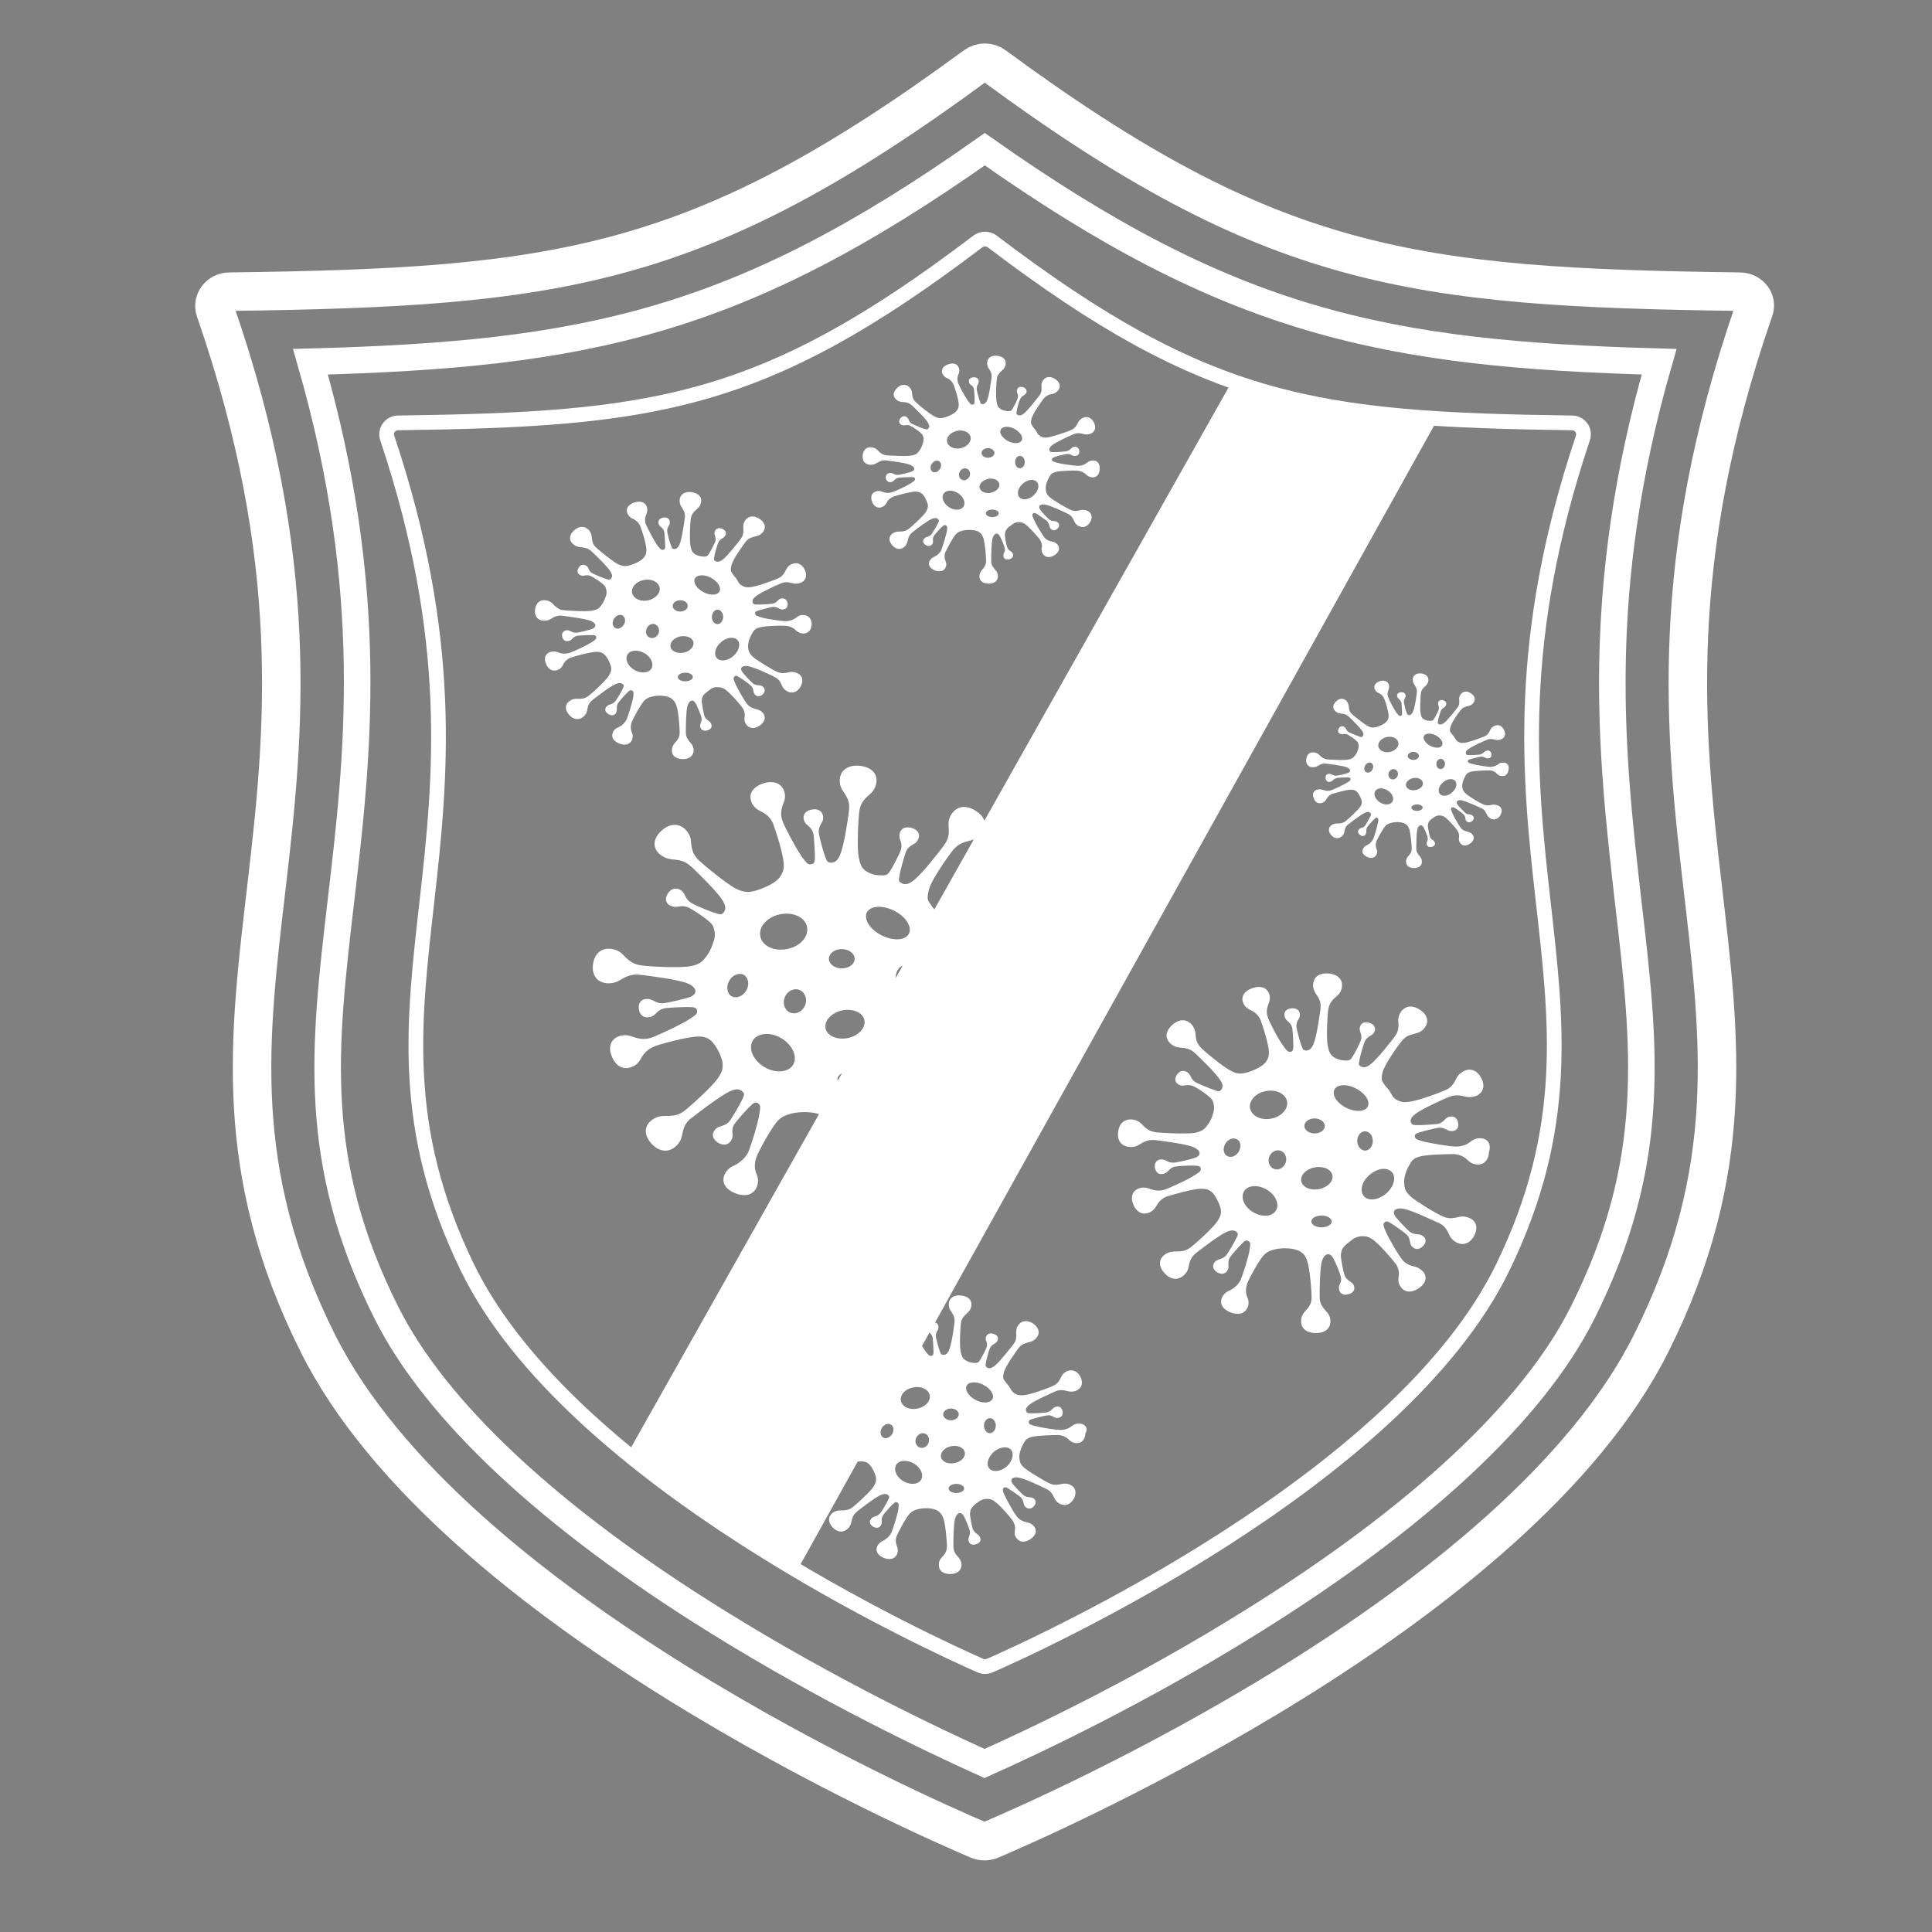 <?xml version="1.0" encoding="utf-8"?>
<!-- Generator: Adobe Illustrator 26.0.3, SVG Export Plug-In . SVG Version: 6.00 Build 0)  -->
<svg version="1.1" id="Layer_1" xmlns="http://www.w3.org/2000/svg" xmlns:xlink="http://www.w3.org/1999/xlink" x="0px" y="0px"
	 viewBox="0 0 720 720" style="enable-background:new 0 0 720 720;" xml:space="preserve">
<rect x="0" y="0" width="720" height="720" fill="#808080" stroke="none"/>
<style type="text/css">
	.st0{fill:#221F1F;stroke:#65CBE3;stroke-width:51.927;stroke-miterlimit:10;}
	.st1{fill:none;stroke:#FFFFFF;stroke-width:14.34;}
	.st2{fill:none;stroke:#FFFFFF;stroke-width:9.89;}
	.st3{fill:none;stroke:#FFFFFF;stroke-width:5.485;}
	.st4{fill:#FFFFFF;}
</style>
<g>
	<path class="st0" d="M138.8,525.3"/>
</g>
<g>
	<path class="st0" d="M632.3,114.3"/>
</g>
<path class="st1" d="M648.5,108.7c-122.4-1.6-174.7-8.2-278-84.2c-2-1.5-4.9-1.5-7,0c-103.4,76-155.6,82.6-278,84.2
	c-3.8,0-6.5,3.6-5.3,7c64.8,186.9-26.4,255.8,38.3,385c49.6,99.1,224,175.6,246.1,185c1.5,0.6,3.1,0.6,4.6,0
	c22.1-9.4,196.5-85.9,246.1-185c64.7-129.2-26.4-198,38.3-385C655,112.3,652.3,108.8,648.5,108.7z"/>
<path class="st2" d="M618.3,134.8C515.6,132,458.6,120.2,367,55.6c-91.6,64.7-148.6,76.5-251.3,79.2c24.8,86.1,17.7,147,11.3,201.4
	c-6.3,54-11.3,96.6,17,153c18.3,36.6,61,76.5,123.4,115.2c41.5,25.8,81.1,44.5,99.5,52.8c18.4-8.2,58-26.9,99.5-52.8
	c62.4-38.8,105.1-78.6,123.4-115.2c28.3-56.4,23.3-99.1,17-153C600.6,281.8,593.5,220.9,618.3,134.8z"/>
<g>
	<path class="st0" d="M154.2,522.8"/>
</g>
<path class="st3" d="M585.8,157.6c-95.1-1.3-135.7-6.6-216-67.6c-1.6-1.2-3.8-1.2-5.4,0c-80.3,61-120.9,66.3-216,67.6
	c-3,0-5,2.9-4.1,5.6c50.3,150-20.5,205.3,29.8,309c38.6,79.5,174,140.9,191.2,148.5c1.1,0.5,2.4,0.5,3.6,0
	c17.2-7.5,152.7-69,191.2-148.5c50.3-103.7-20.5-159,29.8-309C590.8,160.4,588.8,157.6,585.8,157.6z"/>
<path class="st4" d="M551.8,424.2c-1.4-0.1-2.7,0.4-3.7,1.2c-1.5,1.3-3.5,1.9-5.6,1.9c-0.9,0-3.3-0.3-5.8-0.7
	c-2.5-0.4-5.1-0.9-6.6-1.3c-1.6-0.5-2.4-0.7-2.7-1.3c-0.6-1.4,0.6-1.6,1.6-2c1.2-0.4,5.7-1.5,6.8-1.7l0,0c1.4-0.2,2.3,0.1,3.5,0.8
	c0.6,0.3,1.3,0.5,2.1,0.4c1.7-0.2,2.3-1.6,2-3c-0.2-1.5-1.2-2.6-2.9-2.4c-0.8,0.1-1.5,0.5-1.9,1c-0.9,1-1.7,1.6-3.1,1.8
	c-0.9,0.1-4.6,0.4-6.7,0.4c-2.2,0-2.6,0-3-1.1c-0.4-1.2,0.6-2.2,1.6-3c2.6-2,10.4-5.5,12.3-6.3l0.1,0c2.3-1,3.9-0.8,6.4-0.2
	c1.3,0.3,2.7,0.2,4-0.3c2.8-1.3,3.2-3.9,1.9-6.5c-1.2-2.5-3.6-4.1-6.4-2.8c-1.3,0.6-2.3,1.5-2.9,2.7c-1.1,2.2-1.9,3.5-4.2,4.5
	c-0.9,0.4-3.4,1.4-6.1,2.3c-2.7,0.9-5.6,1.8-7.3,2c-2.2,0.3-3.4,0-4.5-0.6c-1.9-1.1-1.7-1.7-2.6-3c-0.9-1.6-1.1-1.1-2.7-3.6
	c-0.5-0.8-0.7-1.5-0.2-3.6c0.7-3.1,5.8-10.1,7-11.6c0.8-1,1.5-1.6,2.4-2.1c0.9-0.4,1.9-0.7,3.1-1c1.3-0.3,2.5-1,3.3-2.2
	c1.8-2.4,0.7-4.9-1.7-6.5c-2.4-1.7-5.2-1.9-7.1,0.5c-0.8,1.1-1.2,2.4-1.1,3.6c0.2,2.4,0.1,3.9-1.4,5.9l0,0
	c-1.2,1.6-6.3,8.2-8.9,10.2c-1,0.8-2.2,1.5-3.5,0.9c-1.2-0.6-0.9-1.1-0.7-2.2c0.2-1.7,1.5-5.9,1.9-6.9c0.5-1.2,1.2-1.9,2.4-2.5
	c0.6-0.3,1.1-0.9,1.4-1.6c0.5-1.5-0.4-2.6-1.9-3.1c-1.5-0.5-3-0.2-3.5,1.3c-0.3,0.7-0.2,1.4,0,2c0.5,1.2,0.6,2.2,0.2,3.4l0,0
	c-0.4,1-2.4,5-3.1,6c-0.4,0.7-0.8,1.2-1.7,1.3c-0.8,0.1-1.3,0-2.3-0.1c-1.7-0.3-2.6-0.9-3.3-1.4c-1-0.8-1.5-1.9-1.9-4
	c-0.6-3.1-0.1-11.5,0.2-13.4c0.2-1.2,0.5-2.1,1.1-2.9c0.5-0.8,1.3-1.5,2.2-2.3c1-0.8,1.7-2,1.8-3.4c0.4-2.9-1.9-4.6-4.8-4.9
	c-3-0.3-5.5,0.8-5.9,3.7c-0.2,1.3,0.2,2.6,0.9,3.7c1.4,2,2.1,3.4,1.8,5.8l0,0.1c-0.3,1.9-1.3,10-2.6,13c-0.5,1.2-1.2,2.3-2.6,2.4
	c-1.4,0-1.4-0.6-1.8-1.6c-0.7-1.6-1.7-5.8-1.9-6.9c-0.2-1.3,0.1-2.2,0.8-3.3c0.4-0.6,0.5-1.3,0.4-2c-0.3-1.6-1.7-2.1-3.3-1.9
	c-1.6,0.2-2.7,1.2-2.4,2.8c0.1,0.7,0.5,1.3,1,1.8c1,0.8,1.7,1.6,1.9,2.9l0,0c0.2,1,0.4,5.5,0.4,6.6c-0.1,1,0,2.2-1.5,2.1
	c-0.7-0.1-1.2-0.8-2.1-2c-1.8-2.3-5.2-8.9-5.8-10.5c-0.3-0.9-0.5-1.6-0.5-2.4c0-1.1,0.3-2.2,0.8-3.4c0.4-1.1,0.5-2.3,0-3.5
	c-1-2.5-3.7-2.9-6.3-1.9c-2.6,0.9-4.3,2.9-3.3,5.4c0.5,1.3,1.5,2.2,2.7,2.7c1.8,0.8,3.2,2.2,3.9,4l0,0.1c0.7,1.7,2.9,8.7,3,11.6
	c0,1.8-0.5,2.8-1.2,3.7c-1.6,2.2-6.6,4-8.5,4.2c-1.3,0.2-2.5,0.1-4.4-0.9c-3-1.5-9.6-7-11-8.4c-0.9-0.9-1.4-1.7-1.8-2.6
	c-0.3-0.9-0.4-1.9-0.5-3.1c-0.1-1.2-0.7-2.5-1.7-3.5c-2.2-2.1-5-1.4-7.1,0.6c-2.1,2-2.8,4.6-0.6,6.7c1,1,2.3,1.5,3.6,1.6
	c2.5,0.2,4.1,0.5,5.9,2.3l0,0c1.5,1.4,7.5,7.2,9.2,9.9c0.7,1.1,1.2,2.3,0.4,3.4c-0.8,1-1.3,0.7-2.4,0.3c-1.7-0.5-5.9-2.3-6.9-2.8
	c-0.6-0.3-1.1-0.7-1.4-1.1c-0.4-0.4-0.6-0.9-0.9-1.5c-0.3-0.6-0.8-1.2-1.5-1.5c-1.5-0.8-2.8,0-3.6,1.3c-0.8,1.3-0.7,2.7,0.8,3.5
	c0.7,0.4,1.4,0.5,2.1,0.3c1.3-0.2,2.4-0.2,3.6,0.4l0,0c0.3,0.1,6.3,3.6,7,5.5c0.9,2.6,0.2,4-0.1,5.2c-0.6,1.9-1.5,3.3-2.7,4.7
	c-0.9,0.9-1.9,1.5-4.1,1.9c-3.3,0.5-12.1,0-14.1-0.2c-1.3-0.2-2.2-0.5-3.1-1c-0.8-0.5-1.6-1.2-2.4-2.1c-0.9-0.9-2.2-1.6-3.6-1.7
	c-3.1-0.3-4.9,1.8-5.2,4.6c-0.4,2.8,0.8,5.2,3.9,5.6c1.4,0.2,2.8-0.1,3.9-0.8c2.1-1.3,3.6-2,6.2-1.7l0.1,0
	c2.1,0.3,10.6,1.3,13.7,2.5c2.8,1.1,3.6,3.1,0.8,4.1c-1.4,0.5-6.7,1.8-8.1,1.8c-1,0-1.8-0.3-2.7-0.8c-0.6-0.3-1.4-0.5-2.1-0.4
	c-1.7,0.3-2.2,1.6-2,3.1c0.3,1.5,1.2,2.6,2.9,2.3c0.8-0.1,1.4-0.5,1.9-1c0.9-1,1.7-1.6,3.1-1.8l0,0c1.1-0.2,5.8-0.4,7-0.3
	c1,0.1,2.3-0.1,2.2,1.5c-0.1,0.7-0.8,1.1-2.2,2c-2.5,1.7-9.4,4.8-11.1,5.4c-0.9,0.3-1.7,0.4-2.5,0.4c-1.2,0-2.3-0.3-3.6-0.8
	c-1.1-0.4-2.4-0.5-3.7,0c-2.6,0.9-3.1,3.5-2.1,5.9c1,2.5,3,4.1,5.7,3.2c1.3-0.5,2.3-1.4,2.9-2.5c0.9-1.7,2.3-3.1,4.2-3.7l0.1,0
	c1.8-0.6,9.2-2.7,12.3-2.8c2,0,3,0.4,3.9,1.1c1.7,1.3,3.5,5.5,3.6,6.9c0.1,1.2-0.1,2.3-1.3,4.1c-1.8,2.7-8.2,8.4-9.8,9.6
	c-2,1.6-3.6,1.7-6.2,1.7c-1.3,0-2.7,0.4-3.8,1.3c-2.4,1.9-1.9,4.6,0,6.7c1.9,2.2,4.6,3,7,1.1c1.1-0.9,1.8-2,2-3.2
	c0.5-2.4,0.9-3.8,2.9-5.4l0,0c1.6-1.2,8.2-6.4,11.3-7.8c1.2-0.5,2.6-0.9,3.6-0.1c1,0.9,0.6,1.3,0.1,2.3c-0.7,1.6-3,5.4-3.6,6.2
	c-0.8,1.1-1.7,1.5-3,1.9c-0.7,0.2-1.3,0.6-1.7,1.2c-0.9,1.3-0.3,2.6,1,3.5c1.3,0.8,2.8,0.9,3.8-0.4c0.4-0.6,0.6-1.3,0.5-2
	c-0.1-1.3,0-2.3,0.7-3.3l0,0c0.6-0.9,3.6-4.3,4.5-5.1c0.7-0.7,1.5-1.6,2.6-0.5c0.5,0.5,0.3,1.3,0.1,2.9c-0.4,2.9-2.7,9.8-3.4,11.4
	c-0.5,0.9-1.1,1.7-1.8,2.3c-0.7,0.7-1.6,1.2-2.5,1.6c-1.1,0.5-2.1,1.4-2.6,2.6c-1.1,2.5,0.6,4.5,3.2,5.5c2.6,1,5.2,0.7,6.3-1.8
	c0.6-1.2,0.5-2.6,0-3.7c-0.8-1.7-0.7-3.7,0-5.5l0-0.1c0.7-1.6,4.2-8.3,6.2-10.4c2.9-3,10.8-3,13.6-1.1c1.1,0.7,1.9,1.6,2.5,3.6
	c1,3,1.6,11.4,1.6,13.3v0c0,2.4-0.9,3.7-2.6,5.5c-0.9,1-1.4,2.2-1.3,3.6c0,2.9,2.5,4.3,5.5,4.3c3,0,5.4-1.4,5.4-4.4
	c0-1.4-0.5-2.6-1.4-3.5c-1.6-1.8-2.6-3.1-2.6-5.5v-0.1c0-2,0-10.1,0.8-13.2c0.8-2.8,2.8-3.7,4.2-1.3c0.6,1,3,6.3,3,7.8
	c0,0.7-0.2,1.4-0.6,2.2c-0.3,0.6-0.3,1.3-0.1,2.1c0.5,1.5,2,1.9,3.5,1.4c1.5-0.4,2.5-1.5,2-3c-0.2-0.7-0.7-1.3-1.3-1.6
	c-1.1-0.7-1.9-1.4-2.3-2.7l0,0c-0.3-0.8-1.4-6.1-1.3-7.3c0.1-1.3,0.4-2,0.6-2.3c0.5-0.9,1.3-1.7,3.1-3c1.3-1.1,2.8-1.7,4.1-1.7
	c1.2,0,2.3,0,3.9,1.1c2.5,1.7,7.4,7.4,8.5,8.9l0,0c1.2,1.5,1.7,3.4,1.3,5.3c-0.2,1.2,0,2.6,0.9,3.7c1.6,2.2,4.3,2,6.6,0.4
	c2.3-1.5,3.4-3.8,1.8-6c-0.8-1-1.9-1.7-3-2c-2.3-0.5-3.9-1.2-5.2-3c-0.5-0.7-1.8-2.6-3-4.7c-1.2-2.1-2.4-4.3-3-5.7
	c-0.6-1.5-0.9-2.2-0.6-2.8c0.8-1.3,1.8-0.5,2.7,0c1.1,0.6,4.8,3.3,5.6,4l0,0c1,0.9,1.3,1.8,1.5,3.1c0.1,0.7,0.4,1.3,1,1.8
	c1.2,1.1,2.7,0.7,3.8-0.4c1.1-1.1,1.4-2.5,0.2-3.6c-0.6-0.5-1.3-0.8-2-0.8c-1.4-0.1-2.4-0.3-3.4-1.2c-0.9-0.8-4-4-5-5.3
	c-1.7-2.3,0.1-3.6,3.1-3c3.3,0.7,11,4.4,12.8,5.2l0.1,0c2.3,1.1,3.1,2.5,4.1,4.7c0.5,1.1,1.5,2.1,2.7,2.7c2.8,1.3,5.2-0.1,6.5-2.6
	c1.3-2.5,1.1-5.2-1.6-6.5c-1.3-0.6-2.7-0.8-4-0.5c-2.5,0.6-4.1,0.8-6.4-0.3c-0.9-0.4-3.3-1.7-5.7-3.2c-2.4-1.5-4.9-3.1-6.1-4.2
	c-1.6-1.5-2-2.5-2.2-3.7c-0.3-1.8,0-3,0-3.1c0.3-1.8,0.9-3.4,2.4-5.8c0.6-1,1.5-1.7,3.3-2.2c3-0.8,10.8-0.9,12.6-0.9l0.1,0
	c2,0.1,3.9,0.9,5.2,2.3c0.9,0.9,2.1,1.5,3.5,1.6c2.8,0.1,4.3-2,4.4-4.6C555.8,426.6,554.6,424.3,551.8,424.2z M461.8,428.9
	c-0.9,1.8-2.8,2.7-4.3,2c-1.5-0.7-1.9-2.6-1-4.4c0.9-1.8,2.8-2.7,4.3-2C462.3,425.1,462.7,427.1,461.8,428.9z M475.3,451.4
	c-1.6,2.2-5.5,2.2-8.7,0.1c-3.2-2.1-4.4-5.6-2.8-7.8c1.6-2.2,5.5-2.2,8.7-0.1C475.7,445.7,477,449.2,475.3,451.4z M479.2,433.1
	c-0.6,1.9-2.4,3.1-4.2,2.6c-1.7-0.5-2.6-2.4-2.1-4.3c0.6-1.9,2.4-3.1,4.2-2.6C478.8,429.3,479.7,431.2,479.2,433.1z M474.1,416.8
	c-3.8,0.9-7.4-0.7-8.2-3.5c-0.7-2.8,1.8-5.8,5.5-6.6c3.8-0.9,7.4,0.7,8.2,3.5C480.3,413,477.8,416,474.1,416.8z M489.9,416.8
	c2.1,0,3.8,1.3,3.8,2.8c0,1.6-1.7,2.8-3.8,2.8c-2.1,0-3.8-1.3-3.8-2.8C486.1,418.1,487.8,416.8,489.9,416.8z M492.5,457.4
	c-2.1,0-3.8-1-3.8-2.2c0-1.2,1.7-2.2,3.8-2.2c2.1,0,3.8,1,3.8,2.2C496.3,456.4,494.6,457.4,492.5,457.4z M491.8,443.1
	c-3.2,0.7-6.2-0.5-6.8-2.7c-0.6-2.2,1.5-4.6,4.7-5.3c3.2-0.7,6.2,0.5,6.8,2.7C497.1,440,495,442.4,491.8,443.1z M501.4,412.7
	c-3.4-1.8-5.2-4.9-4-6.8c1.2-1.9,4.9-2,8.2-0.1c3.4,1.8,5.2,4.9,4,6.8C508.5,414.4,504.8,414.5,501.4,412.7z M505.8,425.2
	c0-2,1.3-3.6,2.9-3.6c1.6,0,2.9,1.6,2.9,3.6c0,2-1.3,3.6-2.9,3.6C507.1,428.7,505.8,427.1,505.8,425.2z M516.9,444.5
	c-2.8,2.6-6.5,3.3-8.4,1.5c-1.9-1.8-1.2-5.3,1.6-7.9c2.8-2.6,6.5-3.3,8.4-1.5C520.4,438.3,519.7,441.9,516.9,444.5z"/>
<path class="st4" d="M299.5,229.2c-1-0.1-2,0.3-2.7,0.9c-1.1,0.9-2.6,1.4-4.1,1.4c-0.7,0-2.4-0.2-4.3-0.5c-1.9-0.3-3.8-0.6-4.9-1
	c-1.2-0.4-1.8-0.5-2-1c-0.4-1.1,0.4-1.2,1.2-1.5c0.9-0.3,4.2-1.1,5.1-1.3l0,0c1-0.1,1.7,0.1,2.6,0.6c0.4,0.3,1,0.4,1.6,0.3
	c1.2-0.2,1.7-1.2,1.5-2.3c-0.2-1.1-0.9-1.9-2.1-1.8c-0.6,0.1-1.1,0.3-1.4,0.7c-0.7,0.7-1.3,1.2-2.3,1.3c-0.7,0.1-3.4,0.3-5,0.3
	c-1.6,0-1.9,0-2.2-0.8c-0.3-0.9,0.4-1.7,1.2-2.3c1.9-1.5,7.7-4.1,9.1-4.7l0,0c1.7-0.8,2.9-0.6,4.8-0.1c0.9,0.2,2,0.2,2.9-0.3
	c2.1-0.9,2.3-2.9,1.4-4.8c-0.9-1.9-2.7-3-4.8-2.1c-1,0.4-1.7,1.2-2.1,2c-0.8,1.6-1.4,2.6-3.1,3.4c-0.7,0.3-2.6,1-4.6,1.7
	c-2,0.7-4.2,1.3-5.4,1.5c-1.6,0.2-2.5,0-3.3-0.5c-1.4-0.8-1.3-1.3-1.9-2.2c-0.7-1.2-0.8-0.8-2-2.7c-0.4-0.6-0.5-1.1-0.1-2.7
	c0.5-2.3,4.3-7.5,5.2-8.7c0.6-0.7,1.1-1.2,1.8-1.5c0.7-0.3,1.4-0.5,2.3-0.7c1-0.2,1.9-0.8,2.5-1.6c1.3-1.8,0.5-3.6-1.3-4.8
	c-1.8-1.2-3.9-1.4-5.3,0.4c-0.6,0.8-0.9,1.8-0.8,2.7c0.1,1.8,0.1,2.9-1,4.4l0,0c-0.9,1.2-4.7,6.1-6.6,7.6c-0.8,0.6-1.7,1.1-2.6,0.7
	c-0.9-0.4-0.7-0.8-0.6-1.7c0.2-1.3,1.1-4.4,1.4-5.1c0.3-0.9,0.9-1.4,1.8-1.9c0.5-0.3,0.8-0.7,1-1.2c0.4-1.1-0.3-1.9-1.4-2.3
	c-1.1-0.4-2.2-0.1-2.6,1c-0.2,0.5-0.2,1,0,1.5c0.3,0.9,0.5,1.6,0.1,2.5l0,0c-0.3,0.7-1.8,3.7-2.3,4.4c-0.3,0.5-0.6,0.9-1.3,1
	c-0.6,0.1-0.9,0-1.7-0.1c-1.2-0.2-2-0.6-2.5-1c-0.8-0.6-1.1-1.4-1.4-2.9c-0.4-2.3-0.1-8.5,0.1-9.9c0.1-0.9,0.4-1.6,0.8-2.2
	c0.4-0.6,1-1.1,1.7-1.7c0.7-0.6,1.2-1.5,1.4-2.5c0.3-2.2-1.4-3.4-3.6-3.7c-2.2-0.3-4.1,0.6-4.4,2.7c-0.1,1,0.1,2,0.6,2.7
	c1,1.5,1.6,2.5,1.3,4.3l0,0c-0.2,1.4-1,7.4-1.9,9.7c-0.4,0.9-0.9,1.7-1.9,1.8c-1,0-1-0.4-1.3-1.2c-0.5-1.2-1.3-4.3-1.4-5.1
	c-0.2-1,0.1-1.6,0.6-2.5c0.3-0.4,0.4-1,0.3-1.5c-0.2-1.2-1.3-1.6-2.4-1.4c-1.2,0.2-2,0.9-1.8,2.1c0.1,0.5,0.4,1,0.8,1.3
	c0.8,0.6,1.2,1.2,1.4,2.2l0,0c0.1,0.8,0.3,4.1,0.3,4.9c0,0.8,0,1.6-1.2,1.5c-0.5-0.1-0.9-0.6-1.6-1.5c-1.3-1.7-3.8-6.6-4.3-7.8
	c-0.3-0.6-0.4-1.2-0.4-1.8c0-0.8,0.2-1.6,0.6-2.5c0.3-0.8,0.3-1.7,0-2.6c-0.8-1.8-2.7-2.1-4.7-1.4c-2,0.7-3.2,2.1-2.5,4
	c0.4,0.9,1.1,1.7,2,2c1.4,0.6,2.4,1.7,2.9,3l0,0c0.5,1.2,2.2,6.5,2.2,8.7c0,1.4-0.4,2-0.9,2.7c-1.2,1.7-4.9,3-6.3,3.2
	c-1,0.1-1.8,0.1-3.3-0.6c-2.2-1.1-7.1-5.2-8.2-6.2c-0.7-0.6-1.1-1.3-1.3-1.9c-0.2-0.7-0.3-1.4-0.4-2.3c-0.1-0.9-0.5-1.9-1.3-2.6
	c-1.6-1.5-3.7-1.1-5.3,0.4c-1.6,1.5-2.1,3.4-0.4,5c0.7,0.7,1.7,1.1,2.7,1.2c1.9,0.2,3.1,0.4,4.4,1.7l0,0c1.1,1,5.6,5.3,6.9,7.4
	c0.5,0.8,0.9,1.7,0.3,2.5c-0.6,0.8-1,0.5-1.8,0.3c-1.3-0.4-4.4-1.7-5.1-2.1c-0.5-0.2-0.8-0.5-1-0.8c-0.3-0.3-0.5-0.7-0.6-1.1
	c-0.2-0.5-0.6-0.9-1.1-1.1c-1.1-0.6-2.1,0-2.6,1c-0.6,1-0.5,2,0.6,2.6c0.5,0.3,1.1,0.3,1.6,0.2c1-0.2,1.8-0.2,2.7,0.3l0,0
	c0.2,0.1,4.7,2.7,5.2,4.1c0.7,1.9,0.2,3-0.1,3.8c-0.5,1.4-1.1,2.5-2,3.5c-0.6,0.7-1.4,1.1-3,1.4c-2.5,0.4-9,0-10.5-0.2
	c-1-0.1-1.7-0.4-2.3-0.8c-0.6-0.4-1.2-0.9-1.8-1.6c-0.7-0.7-1.6-1.2-2.7-1.3c-2.3-0.3-3.6,1.3-3.9,3.4c-0.3,2.1,0.6,3.9,2.9,4.2
	c1.1,0.1,2.1-0.1,2.9-0.6c1.6-1,2.7-1.5,4.6-1.2l0,0c1.5,0.2,7.9,1,10.2,1.8c2.1,0.8,2.6,2.3,0.6,3.1c-1,0.4-5,1.4-6,1.4
	c-0.7,0-1.3-0.2-2-0.6c-0.5-0.3-1-0.4-1.6-0.3c-1.2,0.2-1.7,1.2-1.5,2.3c0.2,1.1,0.9,1.9,2.2,1.7c0.6-0.1,1.1-0.3,1.4-0.7
	c0.7-0.7,1.3-1.2,2.3-1.3l0,0c0.8-0.1,4.3-0.3,5.2-0.2c0.8,0,1.7-0.1,1.6,1.1c-0.1,0.5-0.6,0.8-1.6,1.5c-1.9,1.2-7,3.6-8.3,4
	c-0.7,0.2-1.3,0.3-1.9,0.3c-0.9,0-1.7-0.2-2.7-0.6c-0.9-0.3-1.8-0.3-2.7,0c-2,0.7-2.3,2.6-1.5,4.4c0.7,1.9,2.3,3,4.2,2.3
	c1-0.3,1.7-1,2.1-1.9c0.6-1.3,1.7-2.3,3.1-2.8l0.1,0c1.3-0.5,6.9-2,9.2-2.1c1.5,0,2.2,0.3,2.9,0.9c1.3,1,2.6,4.1,2.7,5.1
	c0,0.9-0.1,1.7-1,3.1c-1.4,2-6.1,6.3-7.3,7.2c-1.5,1.2-2.7,1.3-4.6,1.2c-1,0-2,0.3-2.8,1c-1.8,1.4-1.4,3.4,0,5
	c1.4,1.6,3.4,2.2,5.2,0.8c0.8-0.6,1.3-1.5,1.5-2.4c0.3-1.8,0.7-2.9,2.1-4l0,0c1.2-0.9,6.1-4.8,8.4-5.8c0.9-0.4,1.9-0.7,2.7-0.1
	c0.8,0.6,0.4,0.9,0.1,1.7c-0.5,1.2-2.2,4-2.7,4.6c-0.6,0.8-1.3,1.1-2.2,1.4c-0.5,0.1-1,0.5-1.3,0.9c-0.7,1-0.2,2,0.8,2.6
	c1,0.6,2.1,0.7,2.8-0.3c0.3-0.5,0.4-1,0.4-1.5c-0.1-1,0-1.7,0.6-2.5l0,0c0.5-0.7,2.7-3.2,3.4-3.8c0.5-0.5,1.1-1.2,2-0.4
	c0.3,0.4,0.2,1,0.1,2.1c-0.3,2.1-2,7.3-2.5,8.5c-0.3,0.6-0.8,1.2-1.3,1.7c-0.5,0.5-1.2,0.9-1.9,1.2c-0.9,0.4-1.6,1-1.9,1.9
	c-0.8,1.8,0.4,3.3,2.4,4.1c1.9,0.8,3.9,0.5,4.7-1.3c0.4-0.9,0.4-1.9,0-2.8c-0.6-1.3-0.5-2.8,0-4.1l0,0c0.5-1.2,3.1-6.1,4.6-7.8
	c2.1-2.3,8.1-2.3,10.1-0.8c0.8,0.6,1.4,1.2,1.9,2.7c0.8,2.2,1.2,8.4,1.2,9.9v0c0,1.8-0.7,2.8-1.9,4.1c-0.6,0.7-1,1.7-1,2.7
	c0,2.2,1.9,3.2,4.1,3.2c2.2,0,4-1.1,4-3.3c0-1-0.4-1.9-1-2.6c-1.2-1.4-1.9-2.3-1.9-4.1v0c0-1.5,0-7.5,0.6-9.8
	c0.6-2.1,2.1-2.8,3.1-0.9c0.4,0.7,2.2,4.7,2.2,5.8c0,0.5-0.2,1-0.4,1.6c-0.2,0.5-0.3,1-0.1,1.5c0.4,1.1,1.5,1.4,2.6,1.1
	c1.1-0.3,1.9-1.1,1.5-2.3c-0.2-0.5-0.5-0.9-0.9-1.2c-0.8-0.5-1.4-1-1.7-2l0,0c-0.2-0.6-1-4.5-1-5.5c0.1-1,0.3-1.5,0.4-1.7
	c0.3-0.6,1-1.3,2.3-2.2c1-0.9,2.1-1.3,3.1-1.2c0.9,0,1.7,0,2.9,0.8c1.9,1.3,5.5,5.5,6.3,6.6l0,0c0.9,1.1,1.2,2.6,1,3.9
	c-0.2,0.9,0,1.9,0.7,2.7c1.2,1.6,3.2,1.5,4.9,0.3c1.7-1.1,2.5-2.9,1.4-4.5c-0.6-0.8-1.4-1.3-2.3-1.5c-1.7-0.4-2.9-0.9-3.9-2.2
	c-0.4-0.5-1.3-2-2.2-3.5c-0.9-1.6-1.8-3.2-2.2-4.2c-0.4-1.1-0.7-1.7-0.4-2.1c0.6-1,1.4-0.4,2,0c0.8,0.4,3.6,2.4,4.2,3l0,0
	c0.8,0.7,1,1.4,1.1,2.3c0.1,0.5,0.3,1,0.7,1.3c0.9,0.8,2,0.5,2.8-0.3c0.8-0.8,1-1.9,0.1-2.7c-0.4-0.4-1-0.6-1.5-0.6
	c-1-0.1-1.8-0.2-2.5-0.9c-0.7-0.6-3-3-3.7-4c-1.3-1.7,0.1-2.7,2.3-2.2c2.5,0.5,8.2,3.2,9.5,3.9l0,0c1.7,0.8,2.3,1.8,3,3.5
	c0.4,0.8,1.1,1.6,2,2c2.1,1,3.9-0.1,4.9-1.9c1-1.9,0.9-3.9-1.2-4.9c-1-0.5-2-0.6-3-0.4c-1.8,0.4-3,0.6-4.8-0.2
	c-0.7-0.3-2.4-1.3-4.2-2.4c-1.8-1.1-3.7-2.3-4.6-3.1c-1.2-1.1-1.5-1.9-1.7-2.8c-0.3-1.4,0-2.2,0-2.3c0.2-1.4,0.7-2.5,1.8-4.3
	c0.4-0.7,1.1-1.3,2.5-1.6c2.2-0.6,8-0.7,9.4-0.6l0.1,0c1.5,0.1,2.9,0.7,3.9,1.7c0.7,0.7,1.6,1.1,2.6,1.2c2.1,0.1,3.2-1.5,3.3-3.4
	C302.5,231,301.6,229.3,299.5,229.2z M232.6,232.6c-0.7,1.3-2.1,2-3.2,1.5c-1.1-0.5-1.4-2-0.7-3.3c0.7-1.3,2.1-2,3.2-1.5
	C232.9,229.8,233.3,231.3,232.6,232.6z M242.6,249.4c-1.2,1.6-4.1,1.6-6.5,0.1c-2.4-1.6-3.3-4.2-2.1-5.8s4.1-1.6,6.5-0.1
	C242.9,245.2,243.8,247.8,242.6,249.4z M245.5,235.8c-0.4,1.4-1.8,2.3-3.1,1.9c-1.3-0.3-2-1.8-1.5-3.2c0.4-1.4,1.8-2.3,3.1-1.9
	C245.2,233,245.9,234.4,245.5,235.8z M241.7,223.7c-2.8,0.7-5.5-0.5-6.1-2.6c-0.5-2.1,1.3-4.3,4.1-4.9c2.8-0.7,5.5,0.5,6.1,2.6
	C246.3,220.8,244.5,223,241.7,223.7z M253.5,223.7c1.6,0,2.8,0.9,2.8,2.1c0,1.2-1.3,2.1-2.8,2.1c-1.6,0-2.8-0.9-2.8-2.1
	C250.7,224.7,251.9,223.7,253.5,223.7z M255.4,253.9c-1.6,0-2.8-0.7-2.8-1.6c0-0.9,1.3-1.6,2.8-1.6c1.6,0,2.8,0.7,2.8,1.6
	C258.2,253.2,256.9,253.9,255.4,253.9z M254.9,243.2c-2.3,0.5-4.6-0.4-5-2c-0.4-1.7,1.1-3.4,3.5-4c2.3-0.5,4.6,0.4,5,2
	C258.8,240.9,257.2,242.7,254.9,243.2z M262,220.6c-2.5-1.4-3.8-3.6-3-5.1c0.9-1.4,3.6-1.5,6.1-0.1c2.5,1.4,3.8,3.6,3,5.1
	C267.3,221.9,264.5,222,262,220.6z M265.3,229.9c0-1.5,1-2.7,2.1-2.7c1.2,0,2.1,1.2,2.1,2.7s-1,2.7-2.1,2.7
	C266.2,232.6,265.3,231.4,265.3,229.9z M273.5,244.3c-2,1.9-4.8,2.4-6.2,1.1c-1.4-1.3-0.9-4,1.2-5.9c2-1.9,4.8-2.4,6.2-1.1
	C276.1,239.7,275.6,242.3,273.5,244.3z"/>
<path class="st4" d="M391.9,362.9c-1.8-0.1-3.4,0.5-4.6,1.5c-1.9,1.6-4.5,2.4-7,2.4c-1.2,0-4.1-0.4-7.3-0.9
	c-3.1-0.5-6.5-1.1-8.3-1.6c-2-0.6-3.1-0.9-3.4-1.6c-0.7-1.8,0.7-2.1,2-2.6c1.5-0.5,7.2-2,8.6-2.2l0,0c1.7-0.3,3,0.2,4.4,1
	c0.8,0.4,1.7,0.6,2.7,0.5c2.1-0.3,2.9-2,2.6-3.8c-0.3-1.9-1.5-3.3-3.6-3c-1,0.1-1.8,0.6-2.4,1.2c-1.1,1.2-2.2,2-3.9,2.2
	c-1.2,0.2-5.8,0.5-8.5,0.5c-2.7,0-3.3,0-3.7-1.4c-0.5-1.6,0.7-2.8,2-3.8c3.3-2.6,13.2-6.9,15.5-7.9l0.1,0c3-1.3,5-1,8.1-0.2
	c1.6,0.4,3.4,0.3,5-0.4c3.6-1.6,4-4.9,2.4-8.2c-1.6-3.2-4.6-5.1-8.1-3.6c-1.7,0.7-2.9,2-3.6,3.4c-1.3,2.7-2.4,4.4-5.3,5.7
	c-1.2,0.5-4.3,1.7-7.8,2.9c-3.4,1.1-7.1,2.2-9.2,2.5c-2.8,0.4-4.3,0-5.7-0.8c-2.4-1.4-2.1-2.2-3.2-3.8c-1.2-2-1.3-1.4-3.4-4.6
	c-0.7-1-0.8-1.9-0.2-4.5c0.9-3.9,7.3-12.7,8.8-14.7c1-1.2,1.9-2,3-2.6c1.1-0.6,2.4-0.9,3.9-1.3c1.6-0.4,3.1-1.3,4.2-2.7
	c2.3-3,0.9-6.2-2.2-8.2c-3.1-2.1-6.6-2.3-8.9,0.7c-1.1,1.4-1.5,3-1.4,4.6c0.2,3,0.2,5-1.8,7.5l0,0.1c-1.5,2-7.9,10.3-11.2,12.9
	c-1.3,1-2.8,1.9-4.4,1.1c-1.5-0.7-1.1-1.4-0.9-2.8c0.3-2.1,1.9-7.5,2.3-8.7c0.6-1.6,1.6-2.4,3.1-3.2c0.8-0.4,1.4-1.1,1.7-2
	c0.7-1.9-0.5-3.3-2.4-3.9c-1.9-0.6-3.8-0.3-4.5,1.6c-0.3,0.9-0.3,1.8,0,2.6c0.6,1.5,0.8,2.7,0.2,4.3l0,0c-0.5,1.3-3,6.3-3.9,7.5
	c-0.6,0.9-1,1.5-2.2,1.6c-1,0.1-1.6,0-2.9-0.1c-2.1-0.3-3.3-1.1-4.2-1.7c-1.3-1-1.9-2.4-2.4-5c-0.7-3.9-0.1-14.5,0.2-16.9
	c0.2-1.5,0.7-2.7,1.3-3.7c0.7-1,1.6-1.9,2.8-2.9c1.2-1.1,2.1-2.6,2.3-4.3c0.5-3.7-2.4-5.8-6.1-6.2c-3.7-0.4-7,1-7.5,4.7
	c-0.2,1.7,0.2,3.3,1.1,4.6c1.7,2.5,2.7,4.3,2.3,7.3l0,0.1c-0.3,2.5-1.7,12.6-3.3,16.4c-0.6,1.5-1.5,2.9-3.2,3c-1.7,0-1.7-0.7-2.3-2
	c-0.8-2-2.2-7.4-2.4-8.7c-0.3-1.6,0.2-2.8,1-4.2c0.5-0.7,0.7-1.6,0.5-2.6c-0.4-2-2.2-2.7-4.1-2.3c-2,0.3-3.4,1.5-3.1,3.5
	c0.2,0.9,0.6,1.7,1.3,2.2c1.3,1.1,2.1,2,2.4,3.7l0,0c0.2,1.3,0.5,6.9,0.5,8.4c-0.1,1.3,0.1,2.7-2,2.6c-0.9-0.1-1.5-1-2.7-2.6
	c-2.2-3-6.5-11.2-7.3-13.3c-0.4-1.1-0.6-2.1-0.6-3c0-1.4,0.4-2.7,1-4.3c0.6-1.4,0.6-2.9,0-4.4c-1.3-3.1-4.6-3.6-7.9-2.5
	c-3.3,1.2-5.4,3.6-4.2,6.8c0.6,1.6,1.9,2.8,3.4,3.5c2.3,1,4.1,2.8,4.9,5.1l0,0.1c0.8,2.1,3.7,11,3.8,14.7c0.1,2.3-0.7,3.5-1.5,4.7
	c-2,2.8-8.4,5.1-10.7,5.4c-1.6,0.2-3.1,0.1-5.6-1.1c-3.7-1.9-12.1-8.9-13.9-10.6c-1.1-1.1-1.8-2.1-2.2-3.3c-0.4-1.1-0.6-2.4-0.7-3.9
	c-0.1-1.6-0.9-3.1-2.2-4.4c-2.8-2.6-6.3-1.8-8.9,0.7c-2.7,2.5-3.5,5.8-0.8,8.4c1.3,1.2,2.9,1.9,4.5,2.1c3.2,0.3,5.2,0.6,7.5,2.8
	l0.1,0c1.8,1.8,9.5,9.1,11.6,12.6c0.8,1.4,1.5,2.9,0.5,4.3c-1,1.3-1.6,0.8-3.1,0.4c-2.2-0.6-7.5-2.9-8.7-3.6
	c-0.8-0.4-1.3-0.9-1.8-1.4c-0.4-0.6-0.8-1.2-1.1-1.9c-0.3-0.8-1-1.5-1.8-1.9c-1.9-0.9-3.5,0-4.5,1.6c-1,1.7-0.9,3.5,1,4.4
	c0.9,0.4,1.8,0.6,2.7,0.4c1.7-0.3,3-0.3,4.5,0.5l0,0c0.3,0.2,8,4.6,8.8,6.9c1.2,3.3,0.3,5.1-0.2,6.5c-0.8,2.4-1.9,4.2-3.4,5.9
	c-1.1,1.2-2.4,1.9-5.1,2.4c-4.2,0.7-15.3,0.1-17.9-0.3c-1.6-0.2-2.8-0.6-3.9-1.3c-1.1-0.7-2-1.5-3.1-2.7c-1.1-1.2-2.7-2-4.6-2.2
	c-3.9-0.4-6.1,2.2-6.6,5.7c-0.5,3.5,1,6.6,4.9,7.1c1.8,0.2,3.5-0.2,4.9-1c2.7-1.6,4.5-2.5,7.8-2.1l0.1,0c2.6,0.3,13.4,1.6,17.3,3.1
	c3.5,1.3,4.5,3.9,1,5.2c-1.7,0.6-8.5,2.3-10.2,2.3c-1.3,0-2.3-0.4-3.5-1.1c-0.8-0.4-1.7-0.6-2.7-0.5c-2.1,0.3-2.8,2-2.5,3.9
	c0.3,1.9,1.6,3.2,3.7,2.9c1-0.1,1.8-0.6,2.4-1.2c1.1-1.2,2.2-2,3.9-2.2l0,0c1.4-0.2,7.3-0.5,8.9-0.4c1.3,0.1,2.9-0.1,2.8,1.9
	c-0.1,0.8-1,1.4-2.7,2.5c-3.1,2.1-11.9,6.1-14,6.9c-1.1,0.4-2.2,0.6-3.2,0.6c-1.5,0-2.9-0.4-4.6-1c-1.4-0.5-3.1-0.6-4.7,0
	c-3.3,1.2-3.9,4.4-2.6,7.5c1.3,3.2,3.8,5.2,7.2,4c1.7-0.6,2.9-1.7,3.6-3.1c1.1-2.2,3-3.9,5.3-4.7l0.2-0.1c2.2-0.8,11.7-3.4,15.6-3.5
	c2.5-0.1,3.8,0.5,4.9,1.4c2.2,1.7,4.5,6.9,4.5,8.7c0.1,1.6-0.1,3-1.6,5.2c-2.3,3.4-10.4,10.6-12.4,12.2c-2.5,2-4.5,2.1-7.8,2.1
	c-1.7,0-3.4,0.5-4.8,1.7c-3,2.4-2.4,5.8,0,8.5c2.4,2.7,5.8,3.8,8.8,1.4c1.4-1.1,2.3-2.6,2.6-4.1c0.6-3,1.1-4.9,3.6-6.8l0.1,0
	c2-1.6,10.4-8.1,14.2-9.9c1.5-0.7,3.2-1.2,4.5-0.1c1.3,1.1,0.7,1.6,0.2,2.9c-0.8,2-3.8,6.8-4.5,7.9c-1,1.4-2.1,1.9-3.8,2.4
	c-0.9,0.2-1.7,0.8-2.2,1.6c-1.2,1.7-0.3,3.3,1.3,4.4c1.7,1.1,3.6,1.1,4.8-0.5c0.5-0.8,0.8-1.6,0.7-2.5c-0.2-1.6-0.1-2.8,0.9-4.2l0,0
	c0.8-1.1,4.6-5.4,5.7-6.4c0.9-0.8,1.9-2.1,3.3-0.7c0.6,0.6,0.4,1.7,0.1,3.6c-0.5,3.6-3.3,12.4-4.2,14.4c-0.6,1.1-1.3,2.1-2.3,2.9
	c-0.9,0.8-2,1.6-3.2,2.1c-1.4,0.6-2.7,1.8-3.3,3.3c-1.3,3.1,0.7,5.6,4,6.9c3.3,1.3,6.6,0.9,8-2.3c0.7-1.6,0.6-3.3,0-4.7
	c-1-2.2-0.9-4.7,0.1-6.9l0-0.1c0.9-2.1,5.3-10.4,7.9-13.2c3.6-3.8,13.7-3.8,17.1-1.4c1.3,0.9,2.3,2,3.2,4.5
	c1.3,3.8,2.1,14.3,2.1,16.8v0c0,3.1-1.2,4.7-3.2,7c-1.1,1.2-1.7,2.8-1.7,4.6c0,3.7,3.2,5.4,6.9,5.4c3.8,0,6.8-1.8,6.8-5.5
	c0-1.7-0.6-3.3-1.7-4.5c-2.1-2.3-3.2-3.9-3.2-7v-0.1c0-2.5,0-12.7,1-16.7c0.9-3.5,3.5-4.7,5.3-1.6c0.7,1.3,3.8,8,3.8,9.9
	c0,0.9-0.3,1.8-0.7,2.7c-0.4,0.8-0.4,1.7-0.1,2.6c0.6,1.9,2.5,2.4,4.4,1.8c1.9-0.5,3.2-1.9,2.6-3.8c-0.3-0.9-0.9-1.6-1.6-2.1
	c-1.4-0.9-2.4-1.8-2.8-3.4l0,0c-0.3-1-1.7-7.7-1.6-9.3c0.1-1.6,0.6-2.6,0.7-2.9c0.6-1.1,1.7-2.2,3.9-3.8c1.7-1.5,3.6-2.2,5.2-2.1
	c1.5,0.1,2.9,0.1,4.9,1.4c3.2,2.1,9.4,9.4,10.8,11.2l0,0.1c1.5,1.9,2.1,4.4,1.7,6.7c-0.3,1.6,0.1,3.2,1.1,4.6
	c2.1,2.8,5.4,2.5,8.3,0.5c2.9-1.9,4.3-4.8,2.3-7.6c-1-1.3-2.3-2.1-3.8-2.5c-2.9-0.6-4.9-1.5-6.6-3.8c-0.7-0.9-2.2-3.3-3.8-6
	c-1.5-2.6-3.1-5.5-3.8-7.2c-0.7-1.9-1.2-2.8-0.7-3.6c1.1-1.7,2.3-0.7,3.4-0.1c1.3,0.8,6.1,4.1,7.1,5l0,0c1.3,1.1,1.7,2.3,1.9,3.9
	c0.1,0.8,0.5,1.6,1.2,2.3c1.6,1.4,3.4,0.9,4.8-0.5c1.4-1.4,1.8-3.2,0.2-4.5c-0.7-0.7-1.6-1-2.5-1.1c-1.7-0.1-3-0.4-4.3-1.5
	c-1.2-1-5.1-5.1-6.3-6.7c-2.1-2.9,0.2-4.5,3.9-3.8c4.2,0.9,13.9,5.5,16.2,6.6l0.1,0c2.9,1.4,3.9,3.1,5.2,5.9
	c0.6,1.4,1.8,2.7,3.5,3.4c3.5,1.7,6.6-0.1,8.3-3.3c1.7-3.1,1.4-6.6-2-8.3c-1.6-0.8-3.4-1-5.1-0.6c-3.1,0.7-5.2,1-8.1-0.4
	c-1.1-0.5-4.1-2.2-7.2-4c-3.1-1.8-6.2-3.9-7.7-5.3c-2-1.9-2.5-3.2-2.8-4.7c-0.4-2.3,0-3.8,0-3.9c0.4-2.3,1.2-4.3,3.1-7.3
	c0.8-1.2,1.9-2.1,4.2-2.8c3.7-1,13.6-1.2,16-1.1l0.2,0c2.5,0.1,4.9,1.2,6.6,2.9c1.1,1.1,2.7,1.9,4.5,2c3.6,0.2,5.4-2.5,5.6-5.9
	C396.9,365.9,395.4,363.1,391.9,362.9z M278.3,368.8c-1.1,2.3-3.6,3.4-5.4,2.6s-2.4-3.3-1.3-5.6c1.1-2.3,3.6-3.4,5.4-2.6
	C278.8,364.1,279.4,366.6,278.3,368.8z M295.3,397.2c-2.1,2.7-7,2.8-11,0.1c-4-2.7-5.6-7.1-3.5-9.9c2.1-2.7,7-2.8,11-0.1
	C295.8,390.1,297.4,394.5,295.3,397.2z M300.2,374.2c-0.7,2.4-3.1,3.9-5.3,3.3c-2.2-0.6-3.3-3-2.6-5.4c0.7-2.4,3.1-3.9,5.3-3.3
	C299.7,369.4,300.9,371.8,300.2,374.2z M293.7,353.6c-4.8,1.1-9.4-0.8-10.3-4.4c-0.9-3.5,2.2-7.3,7-8.4c4.8-1.1,9.4,0.8,10.3,4.4
	C301.6,348.8,298.5,352.5,293.7,353.6z M313.7,353.7c2.6,0,4.8,1.6,4.8,3.6c0,2-2.1,3.6-4.8,3.6c-2.6,0-4.8-1.6-4.8-3.6
	C309,355.2,311.1,353.7,313.7,353.7z M316.9,404.9c-2.6,0-4.8-1.2-4.8-2.8c0-1.5,2.1-2.8,4.8-2.8s4.8,1.2,4.8,2.8
	C321.7,403.7,319.6,404.9,316.9,404.9z M316.2,386.8c-4,0.9-7.8-0.6-8.5-3.4c-0.7-2.8,1.9-5.8,5.9-6.8c4-0.9,7.8,0.6,8.5,3.4
	C322.8,382.9,320.1,385.9,316.2,386.8z M328.2,348.4c-4.3-2.3-6.5-6.2-5-8.6c1.5-2.4,6.1-2.5,10.4-0.2c4.3,2.3,6.5,6.2,5,8.6
	S332.5,350.7,328.2,348.4z M333.8,364.2c0-2.5,1.6-4.5,3.6-4.5c2,0,3.6,2,3.6,4.5c0,2.5-1.6,4.5-3.6,4.5
	C335.4,368.7,333.8,366.7,333.8,364.2z M347.8,388.6c-3.5,3.3-8.2,4.1-10.6,1.9s-1.5-6.7,2-10c3.5-3.3,8.2-4.1,10.6-1.9
	C352.2,380.8,351.3,385.3,347.8,388.6z"/>
<path class="st4" d="M407.5,171.6c-0.9,0-1.7,0.2-2.3,0.8c-1,0.8-2.2,1.2-3.5,1.2c-0.6,0-2.1-0.2-3.7-0.4c-1.6-0.2-3.2-0.5-4.2-0.8
	c-1-0.3-1.5-0.4-1.7-0.8c-0.4-0.9,0.4-1,1-1.3c0.7-0.3,3.6-1,4.3-1.1l0,0c0.9-0.1,1.5,0.1,2.2,0.5c0.4,0.2,0.8,0.3,1.3,0.2
	c1.1-0.2,1.4-1,1.3-1.9c-0.1-0.9-0.8-1.6-1.8-1.5c-0.5,0.1-0.9,0.3-1.2,0.6c-0.6,0.6-1.1,1-2,1.1c-0.6,0.1-2.9,0.3-4.2,0.3
	c-1.4,0-1.7,0-1.9-0.7c-0.2-0.8,0.4-1.4,1-1.9c1.7-1.3,6.6-3.5,7.8-4l0,0c1.5-0.7,2.5-0.5,4.1-0.1c0.8,0.2,1.7,0.1,2.5-0.2
	c1.8-0.8,2-2.5,1.2-4.1c-0.8-1.6-2.3-2.6-4.1-1.8c-0.8,0.4-1.5,1-1.8,1.7c-0.7,1.4-1.2,2.2-2.7,2.9c-0.6,0.3-2.2,0.9-3.9,1.4
	c-1.7,0.6-3.6,1.1-4.6,1.3c-1.4,0.2-2.1,0-2.8-0.4c-1.2-0.7-1.1-1.1-1.6-1.9c-0.6-1-0.7-0.7-1.7-2.3c-0.3-0.5-0.4-0.9-0.1-2.3
	c0.5-2,3.7-6.4,4.4-7.4c0.5-0.6,1-1,1.5-1.3c0.6-0.3,1.2-0.5,2-0.6c0.8-0.2,1.6-0.7,2.1-1.4c1.1-1.5,0.4-3.1-1.1-4.1
	c-1.5-1-3.3-1.2-4.5,0.3c-0.5,0.7-0.8,1.5-0.7,2.3c0.1,1.5,0.1,2.5-0.9,3.7l0,0c-0.8,1-4,5.2-5.6,6.5c-0.6,0.5-1.4,0.9-2.2,0.6
	c-0.8-0.4-0.6-0.7-0.5-1.4c0.1-1.1,0.9-3.7,1.2-4.4c0.3-0.8,0.8-1.2,1.5-1.6c0.4-0.2,0.7-0.6,0.9-1c0.3-0.9-0.3-1.7-1.2-2
	c-1-0.3-1.9-0.1-2.2,0.8c-0.2,0.4-0.2,0.9,0,1.3c0.3,0.8,0.4,1.4,0.1,2.2l0,0c-0.2,0.6-1.5,3.2-1.9,3.8c-0.3,0.4-0.5,0.8-1.1,0.8
	c-0.5,0.1-0.8,0-1.5-0.1c-1-0.2-1.7-0.5-2.1-0.9c-0.7-0.5-1-1.2-1.2-2.5c-0.4-2-0.1-7.3,0.1-8.5c0.1-0.8,0.3-1.3,0.7-1.8
	c0.3-0.5,0.8-0.9,1.4-1.5c0.6-0.5,1-1.3,1.2-2.2c0.2-1.8-1.2-2.9-3.1-3.1c-1.9-0.2-3.5,0.5-3.8,2.3c-0.1,0.9,0.1,1.7,0.5,2.3
	c0.9,1.3,1.3,2.1,1.1,3.7l0,0c-0.2,1.2-0.8,6.3-1.6,8.2c-0.3,0.7-0.8,1.5-1.6,1.5c-0.9,0-0.9-0.3-1.1-1c-0.4-1-1.1-3.7-1.2-4.4
	c-0.1-0.8,0.1-1.4,0.5-2.1c0.2-0.4,0.3-0.8,0.2-1.3c-0.2-1-1.1-1.3-2.1-1.2c-1,0.2-1.7,0.7-1.5,1.7c0.1,0.5,0.3,0.9,0.7,1.1
	c0.7,0.5,1.1,1,1.2,1.9l0,0c0.1,0.7,0.3,3.5,0.2,4.2c0,0.7,0,1.4-1,1.3c-0.5,0-0.7-0.5-1.4-1.3c-1.1-1.5-3.3-5.6-3.7-6.7
	c-0.2-0.5-0.3-1-0.3-1.5c0-0.7,0.2-1.4,0.5-2.1c0.3-0.7,0.3-1.5,0-2.2c-0.6-1.6-2.3-1.8-4-1.2c-1.7,0.6-2.7,1.8-2.1,3.4
	c0.3,0.8,1,1.4,1.7,1.7c1.2,0.5,2,1.4,2.5,2.5l0,0c0.4,1.1,1.9,5.5,1.9,7.4c0,1.2-0.3,1.7-0.8,2.3c-1,1.4-4.2,2.5-5.4,2.7
	c-0.8,0.1-1.6,0.1-2.8-0.6c-1.9-0.9-6.1-4.4-7-5.3c-0.6-0.6-0.9-1.1-1.1-1.6c-0.2-0.6-0.3-1.2-0.3-1.9c-0.1-0.8-0.4-1.6-1.1-2.2
	c-1.4-1.3-3.2-0.9-4.5,0.4c-1.3,1.3-1.8,2.9-0.4,4.2c0.6,0.6,1.5,1,2.3,1c1.6,0.1,2.6,0.3,3.8,1.4l0,0c0.9,0.9,4.8,4.5,5.8,6.3
	c0.4,0.7,0.8,1.5,0.2,2.1c-0.5,0.7-0.8,0.4-1.6,0.2c-1.1-0.3-3.8-1.5-4.4-1.8c-0.4-0.2-0.7-0.4-0.9-0.7c-0.2-0.3-0.4-0.6-0.5-1
	c-0.2-0.4-0.5-0.8-0.9-1c-0.9-0.5-1.8,0-2.3,0.8c-0.5,0.8-0.4,1.7,0.5,2.2c0.4,0.2,0.9,0.3,1.3,0.2c0.8-0.2,1.5-0.1,2.3,0.3l0,0
	c0.2,0.1,4,2.3,4.4,3.5c0.6,1.6,0.1,2.5-0.1,3.3c-0.4,1.2-0.9,2.1-1.7,3c-0.5,0.6-1.2,1-2.6,1.2c-2.1,0.3-7.7,0-9-0.1
	c-0.8-0.1-1.4-0.3-1.9-0.6c-0.5-0.3-1-0.8-1.5-1.3c-0.6-0.6-1.4-1-2.3-1.1c-2-0.2-3.1,1.1-3.3,2.9c-0.2,1.8,0.5,3.3,2.5,3.6
	c0.9,0.1,1.8-0.1,2.5-0.5c1.4-0.8,2.3-1.3,3.9-1.1l0,0c1.3,0.2,6.7,0.8,8.7,1.6c1.8,0.7,2.3,2,0.5,2.6c-0.9,0.3-4.3,1.2-5.1,1.2
	c-0.6,0-1.1-0.2-1.7-0.5c-0.4-0.2-0.9-0.3-1.4-0.2c-1,0.2-1.4,1-1.3,1.9c0.2,0.9,0.8,1.6,1.8,1.5c0.5-0.1,0.9-0.3,1.2-0.6
	c0.6-0.6,1.1-1,2-1.1l0,0c0.7-0.1,3.7-0.2,4.5-0.2c0.7,0,1.5,0,1.4,0.9c0,0.4-0.5,0.7-1.4,1.3c-1.6,1.1-6,3.1-7.1,3.4
	c-0.6,0.2-1.1,0.3-1.6,0.3c-0.7,0-1.5-0.2-2.3-0.5c-0.7-0.3-1.6-0.3-2.3,0c-1.7,0.6-1.9,2.2-1.3,3.8c0.6,1.6,1.9,2.6,3.6,2
	c0.8-0.3,1.5-0.9,1.8-1.6c0.5-1.1,1.5-1.9,2.7-2.4l0.1,0c1.1-0.4,5.9-1.7,7.8-1.8c1.2,0,1.9,0.3,2.5,0.7c1.1,0.8,2.2,3.5,2.3,4.4
	c0,0.8-0.1,1.5-0.8,2.6c-1.2,1.7-5.2,5.3-6.2,6.1c-1.3,1-2.3,1.1-3.9,1.1c-0.8,0-1.7,0.3-2.4,0.8c-1.5,1.2-1.2,2.9,0,4.3
	c1.2,1.4,2.9,1.9,4.4,0.7c0.7-0.5,1.1-1.3,1.3-2.1c0.3-1.5,0.6-2.4,1.8-3.4l0,0c1-0.8,5.2-4.1,7.2-5c0.8-0.3,1.6-0.6,2.3,0
	c0.6,0.5,0.4,0.8,0.1,1.5c-0.4,1-1.9,3.4-2.3,4c-0.5,0.7-1.1,1-1.9,1.2c-0.4,0.1-0.8,0.4-1.1,0.8c-0.6,0.8-0.2,1.7,0.7,2.2
	c0.8,0.5,1.8,0.6,2.4-0.3c0.3-0.4,0.4-0.8,0.3-1.2c-0.1-0.8,0-1.4,0.5-2.1l0,0c0.4-0.6,2.3-2.7,2.9-3.2c0.5-0.4,1-1,1.7-0.3
	c0.3,0.3,0.2,0.8,0.1,1.8c-0.3,1.8-1.7,6.2-2.1,7.2c-0.3,0.6-0.7,1.1-1.1,1.5c-0.5,0.4-1,0.8-1.6,1c-0.7,0.3-1.3,0.9-1.7,1.6
	c-0.7,1.6,0.4,2.8,2,3.5c1.7,0.6,3.3,0.4,4-1.1c0.4-0.8,0.3-1.6,0-2.4c-0.5-1.1-0.5-2.4,0-3.5l0,0c0.5-1,2.6-5.2,3.9-6.6
	c1.8-1.9,6.9-1.9,8.6-0.7c0.7,0.5,1.2,1,1.6,2.3c0.6,1.9,1,7.2,1,8.4v0c0,1.5-0.6,2.3-1.6,3.5c-0.5,0.6-0.9,1.4-0.9,2.3
	c0,1.9,1.6,2.7,3.5,2.7c1.9,0,3.4-0.9,3.4-2.8c0-0.9-0.3-1.6-0.9-2.2c-1-1.2-1.6-2-1.6-3.5v0c0-1.2,0-6.4,0.5-8.4
	c0.5-1.8,1.8-2.4,2.7-0.8c0.4,0.6,1.9,4,1.9,5c0,0.5-0.1,0.9-0.4,1.4c-0.2,0.4-0.2,0.9-0.1,1.3c0.3,1,1.3,1.2,2.2,0.9
	c1-0.3,1.6-1,1.3-1.9c-0.1-0.4-0.4-0.8-0.8-1c-0.7-0.5-1.2-0.9-1.4-1.7l0,0c-0.2-0.5-0.9-3.9-0.8-4.7c0.1-0.8,0.3-1.3,0.4-1.5
	c0.3-0.5,0.8-1.1,2-1.9c0.8-0.7,1.8-1.1,2.6-1.1c0.8,0,1.5,0,2.5,0.7c1.6,1.1,4.7,4.7,5.4,5.6l0,0c0.7,1,1.1,2.2,0.8,3.4
	c-0.1,0.8,0,1.6,0.6,2.3c1,1.4,2.7,1.2,4.2,0.3c1.5-1,2.2-2.4,1.2-3.8c-0.5-0.7-1.2-1.1-1.9-1.2c-1.4-0.3-2.5-0.7-3.3-1.9
	c-0.3-0.4-1.1-1.7-1.9-3c-0.8-1.3-1.5-2.7-1.9-3.6c-0.4-0.9-0.6-1.4-0.4-1.8c0.5-0.8,1.2-0.3,1.7,0c0.7,0.4,3,2.1,3.6,2.5l0,0
	c0.6,0.6,0.8,1.2,1,2c0.1,0.4,0.3,0.8,0.6,1.1c0.8,0.7,1.7,0.5,2.4-0.2c0.7-0.7,0.9-1.6,0.1-2.3c-0.4-0.3-0.8-0.5-1.3-0.5
	c-0.9,0-1.5-0.2-2.1-0.8c-0.6-0.5-2.5-2.5-3.1-3.4c-1.1-1.5,0.1-2.3,2-1.9c2.1,0.4,7,2.8,8.1,3.3l0,0c1.5,0.7,2,1.6,2.6,3
	c0.3,0.7,0.9,1.3,1.7,1.7c1.8,0.8,3.3,0,4.2-1.6c0.9-1.6,0.7-3.3-1-4.1c-0.8-0.4-1.7-0.5-2.5-0.3c-1.6,0.4-2.6,0.5-4.1-0.2
	c-0.6-0.3-2.1-1.1-3.6-2c-1.5-0.9-3.1-1.9-3.9-2.6c-1-0.9-1.3-1.6-1.4-2.4c-0.2-1.2,0-1.9,0-1.9c0.2-1.2,0.6-2.1,1.5-3.7
	c0.4-0.6,0.9-1.1,2.1-1.4c1.9-0.5,6.8-0.6,8-0.5l0.1,0c1.3,0.1,2.4,0.6,3.3,1.5c0.6,0.6,1.4,0.9,2.2,1c1.8,0.1,2.7-1.2,2.8-2.9
	C410,173.1,409.2,171.7,407.5,171.6z M350.4,174.6c-0.6,1.1-1.8,1.7-2.7,1.3c-0.9-0.4-1.2-1.7-0.6-2.8c0.6-1.1,1.8-1.7,2.7-1.3
	C350.7,172.2,351,173.4,350.4,174.6z M359,188.9c-1,1.4-3.5,1.4-5.5,0c-2-1.4-2.8-3.6-1.8-5c1-1.4,3.5-1.4,5.5,0
	C359.2,185.3,360,187.5,359,188.9z M361.4,177.3c-0.4,1.2-1.6,1.9-2.6,1.6c-1.1-0.3-1.7-1.5-1.3-2.7s1.6-1.9,2.6-1.6
	C361.2,174.9,361.8,176.1,361.4,177.3z M358.2,167c-2.4,0.6-4.7-0.4-5.2-2.2c-0.5-1.8,1.1-3.6,3.5-4.2c2.4-0.6,4.7,0.4,5.2,2.2
	C362.1,164.5,360.6,166.4,358.2,167z M368.2,167c1.3,0,2.4,0.8,2.4,1.8c0,1-1.1,1.8-2.4,1.8s-2.4-0.8-2.4-1.8
	C365.8,167.8,366.9,167,368.2,167z M369.8,192.7c-1.3,0-2.4-0.6-2.4-1.4c0-0.8,1.1-1.4,2.4-1.4c1.3,0,2.4,0.6,2.4,1.4
	C372.2,192.1,371.2,192.7,369.8,192.7z M369.4,183.6c-2,0.5-3.9-0.3-4.3-1.7c-0.4-1.4,1-2.9,3-3.4c2-0.5,3.9,0.3,4.3,1.7
	C372.8,181.6,371.4,183.1,369.4,183.6z M375.5,164.3c-2.1-1.2-3.3-3.1-2.5-4.3c0.7-1.2,3.1-1.3,5.2-0.1c2.1,1.2,3.3,3.1,2.5,4.3
	C380,165.4,377.7,165.5,375.5,164.3z M378.3,172.2c0-1.3,0.8-2.3,1.8-2.3s1.8,1,1.8,2.3c0,1.3-0.8,2.3-1.8,2.3
	S378.3,173.5,378.3,172.2z M385.3,184.5c-1.7,1.7-4.1,2.1-5.3,0.9c-1.2-1.1-0.7-3.4,1-5s4.1-2.1,5.3-0.9
	C387.5,180.6,387.1,182.8,385.3,184.5z"/>
<path class="st4" d="M402.4,530.5c-1.1-0.1-2.1,0.3-2.9,0.9c-1.2,1-2.7,1.5-4.3,1.5c-0.7,0-2.5-0.2-4.5-0.5c-1.9-0.3-4-0.7-5.1-1
	c-1.2-0.4-1.9-0.5-2.1-1c-0.4-1.1,0.4-1.3,1.3-1.6c0.9-0.3,4.4-1.2,5.3-1.3l0,0c1.1-0.2,1.8,0.1,2.7,0.6c0.5,0.3,1,0.4,1.6,0.3
	c1.3-0.2,1.8-1.2,1.6-2.4c-0.2-1.1-0.9-2-2.2-1.8c-0.6,0.1-1.1,0.4-1.5,0.8c-0.7,0.7-1.3,1.2-2.4,1.4c-0.7,0.1-3.6,0.3-5.2,0.3
	c-1.7,0-2,0-2.3-0.9c-0.3-1,0.5-1.7,1.2-2.3c2-1.6,8.1-4.2,9.5-4.9l0,0c1.8-0.8,3.1-0.6,5-0.1c1,0.2,2.1,0.2,3.1-0.3
	c2.2-1,2.4-3,1.5-5c-1-2-2.8-3.1-5-2.2c-1,0.4-1.8,1.2-2.2,2.1c-0.8,1.7-1.5,2.7-3.3,3.5c-0.7,0.3-2.7,1.1-4.8,1.8
	c-2.1,0.7-4.3,1.4-5.6,1.5c-1.7,0.2-2.6,0-3.5-0.5c-1.4-0.9-1.3-1.3-2-2.3c-0.7-1.2-0.8-0.9-2.1-2.8c-0.4-0.6-0.5-1.1-0.1-2.8
	c0.6-2.4,4.5-7.8,5.4-9c0.6-0.8,1.2-1.2,1.9-1.6c0.7-0.3,1.5-0.6,2.4-0.8c1-0.2,1.9-0.8,2.6-1.7c1.4-1.9,0.5-3.8-1.3-5.1
	c-1.9-1.3-4.1-1.4-5.5,0.4c-0.7,0.8-0.9,1.8-0.9,2.8c0.1,1.9,0.1,3.1-1.1,4.6l0,0c-1,1.2-4.9,6.3-6.9,7.9c-0.8,0.6-1.7,1.2-2.7,0.7
	c-0.9-0.5-0.7-0.9-0.6-1.7c0.2-1.3,1.1-4.6,1.4-5.3c0.4-1,1-1.5,1.9-2c0.5-0.3,0.9-0.7,1.1-1.2c0.4-1.2-0.3-2-1.5-2.4
	c-1.2-0.4-2.3-0.2-2.8,1c-0.2,0.5-0.2,1.1,0,1.6c0.4,0.9,0.5,1.7,0.1,2.6l0,0c-0.3,0.8-1.9,3.9-2.4,4.6c-0.3,0.5-0.6,0.9-1.3,1
	c-0.6,0.1-1,0-1.8-0.1c-1.3-0.2-2-0.7-2.6-1.1c-0.8-0.6-1.2-1.5-1.5-3.1c-0.5-2.4-0.1-8.9,0.1-10.4c0.1-0.9,0.4-1.6,0.8-2.2
	c0.4-0.6,1-1.1,1.7-1.8c0.8-0.7,1.3-1.6,1.4-2.6c0.3-2.3-1.5-3.6-3.8-3.8c-2.3-0.3-4.3,0.6-4.6,2.9c-0.1,1,0.1,2,0.7,2.8
	c1.1,1.6,1.6,2.6,1.4,4.5l0,0c-0.2,1.5-1,7.8-2,10.1c-0.4,0.9-0.9,1.8-2,1.8c-1.1,0-1-0.4-1.4-1.2c-0.5-1.2-1.3-4.5-1.5-5.3
	c-0.2-1,0.1-1.7,0.6-2.6c0.3-0.4,0.4-1,0.3-1.6c-0.2-1.2-1.3-1.6-2.5-1.4c-1.2,0.2-2.1,0.9-1.9,2.1c0.1,0.6,0.4,1,0.8,1.4
	c0.8,0.7,1.3,1.3,1.5,2.3l0,0c0.1,0.8,0.3,4.2,0.3,5.1c0,0.8,0,1.7-1.2,1.6c-0.6-0.1-0.9-0.6-1.7-1.6c-1.4-1.8-4-6.9-4.5-8.1
	c-0.3-0.7-0.4-1.3-0.4-1.9c0-0.9,0.2-1.7,0.6-2.6c0.3-0.8,0.4-1.8,0-2.7c-0.8-1.9-2.8-2.2-4.9-1.5c-2.1,0.7-3.3,2.2-2.6,4.2
	c0.4,1,1.2,1.7,2.1,2.1c1.4,0.6,2.5,1.7,3,3.1l0,0c0.5,1.3,2.3,6.8,2.3,9c0,1.4-0.4,2.1-0.9,2.9c-1.2,1.7-5.1,3.1-6.6,3.3
	c-1,0.1-1.9,0.1-3.5-0.7c-2.3-1.2-7.4-5.4-8.5-6.5c-0.7-0.7-1.1-1.3-1.4-2c-0.2-0.7-0.3-1.5-0.4-2.4c-0.1-1-0.5-1.9-1.3-2.7
	c-1.7-1.6-3.9-1.1-5.5,0.4c-1.6,1.5-2.2,3.6-0.5,5.2c0.8,0.7,1.8,1.2,2.8,1.3c2,0.2,3.2,0.4,4.6,1.7l0,0c1.1,1.1,5.8,5.6,7.1,7.7
	c0.5,0.8,0.9,1.8,0.3,2.6c-0.6,0.8-1,0.5-1.9,0.3c-1.3-0.4-4.6-1.8-5.3-2.2c-0.5-0.2-0.8-0.5-1.1-0.9c-0.3-0.3-0.5-0.7-0.7-1.2
	c-0.2-0.5-0.6-0.9-1.1-1.2c-1.1-0.6-2.2,0-2.8,1c-0.6,1-0.5,2.1,0.6,2.7c0.5,0.3,1.1,0.4,1.6,0.3c1-0.2,1.8-0.2,2.8,0.3l0,0
	c0.2,0.1,4.9,2.8,5.4,4.2c0.7,2,0.2,3.1-0.1,4c-0.5,1.5-1.2,2.6-2.1,3.6c-0.7,0.7-1.5,1.2-3.2,1.5c-2.6,0.4-9.4,0-11-0.2
	c-1-0.1-1.7-0.4-2.4-0.8c-0.6-0.4-1.2-0.9-1.9-1.6c-0.7-0.7-1.7-1.2-2.8-1.3c-2.4-0.3-3.8,1.4-4.1,3.5c-0.3,2.2,0.6,4.1,3,4.4
	c1.1,0.1,2.2-0.1,3-0.6c1.7-1,2.8-1.5,4.8-1.3l0,0c1.6,0.2,8.2,1,10.7,1.9c2.2,0.8,2.8,2.4,0.6,3.2c-1.1,0.4-5.2,1.4-6.2,1.4
	c-0.8,0-1.4-0.2-2.1-0.7c-0.5-0.3-1.1-0.4-1.7-0.3c-1.3,0.2-1.7,1.2-1.5,2.4c0.2,1.2,1,2,2.3,1.8c0.6-0.1,1.1-0.4,1.5-0.7
	c0.7-0.7,1.3-1.2,2.4-1.4l0,0c0.9-0.1,4.5-0.3,5.4-0.2c0.8,0,1.8-0.1,1.7,1.1c-0.1,0.5-0.6,0.9-1.7,1.6c-1.9,1.3-7.3,3.7-8.6,4.2
	c-0.7,0.2-1.3,0.3-1.9,0.3c-0.9,0-1.8-0.2-2.8-0.6c-0.9-0.3-1.9-0.3-2.9,0c-2,0.7-2.4,2.7-1.6,4.6c0.8,1.9,2.4,3.2,4.4,2.4
	c1-0.4,1.8-1.1,2.2-1.9c0.7-1.3,1.8-2.4,3.3-2.9l0.1,0c1.4-0.5,7.2-2.1,9.6-2.2c1.5,0,2.3,0.3,3,0.9c1.3,1,2.7,4.2,2.8,5.4
	c0,1-0.1,1.8-1,3.2c-1.4,2.1-6.4,6.5-7.6,7.5c-1.5,1.2-2.8,1.3-4.8,1.3c-1,0-2.1,0.3-2.9,1c-1.8,1.5-1.5,3.5,0,5.2
	c1.5,1.7,3.6,2.3,5.4,0.9c0.9-0.7,1.4-1.6,1.6-2.5c0.4-1.8,0.7-3,2.2-4.2l0,0c1.2-1,6.4-5,8.7-6.1c0.9-0.4,2-0.7,2.8-0.1
	c0.8,0.7,0.5,1,0.1,1.8c-0.5,1.2-2.3,4.2-2.8,4.8c-0.6,0.8-1.3,1.2-2.3,1.5c-0.5,0.1-1,0.5-1.4,1c-0.7,1-0.2,2,0.8,2.7
	c1,0.6,2.2,0.7,2.9-0.3c0.3-0.5,0.5-1,0.4-1.5c-0.1-1,0-1.7,0.6-2.6l0,0c0.5-0.7,2.8-3.3,3.5-3.9c0.6-0.5,1.2-1.3,2-0.4
	c0.4,0.4,0.2,1,0.1,2.2c-0.3,2.2-2.1,7.6-2.6,8.8c-0.4,0.7-0.8,1.3-1.4,1.8c-0.6,0.5-1.2,1-1.9,1.3c-0.9,0.4-1.6,1.1-2,2
	c-0.8,1.9,0.5,3.5,2.5,4.3c2,0.8,4.1,0.5,4.9-1.4c0.4-1,0.4-2,0-2.9c-0.6-1.4-0.6-2.9,0-4.2l0,0c0.6-1.3,3.2-6.4,4.8-8.1
	c2.2-2.4,8.4-2.4,10.5-0.9c0.8,0.6,1.4,1.2,2,2.8c0.8,2.3,1.3,8.8,1.3,10.3v0c0,1.9-0.7,2.9-2,4.3c-0.7,0.7-1.1,1.7-1,2.8
	c0,2.3,1.9,3.3,4.2,3.3c2.3,0,4.2-1.1,4.2-3.4c0-1.1-0.4-2-1-2.7c-1.3-1.4-2-2.4-2-4.3v0c0-1.5,0-7.8,0.6-10.2
	c0.6-2.2,2.2-2.9,3.3-1c0.4,0.8,2.3,4.9,2.3,6.1c0,0.6-0.2,1.1-0.4,1.7c-0.2,0.5-0.3,1-0.1,1.6c0.4,1.2,1.5,1.5,2.7,1.1
	c1.2-0.3,2-1.2,1.6-2.4c-0.2-0.5-0.5-1-1-1.3c-0.9-0.6-1.4-1.1-1.8-2.1l0,0c-0.2-0.6-1.1-4.7-1-5.7c0.1-1,0.3-1.6,0.5-1.8
	c0.4-0.7,1-1.4,2.4-2.3c1-0.9,2.2-1.3,3.2-1.3c0.9,0,1.8,0,3,0.9c2,1.3,5.8,5.8,6.6,6.9l0,0c0.9,1.2,1.3,2.7,1,4.1
	c-0.2,1,0,2,0.7,2.8c1.3,1.7,3.3,1.5,5.1,0.3c1.8-1.2,2.7-3,1.4-4.7c-0.6-0.8-1.4-1.3-2.4-1.5c-1.8-0.4-3-0.9-4.1-2.3
	c-0.4-0.5-1.4-2-2.3-3.7c-0.9-1.6-1.9-3.4-2.3-4.4c-0.5-1.1-0.7-1.7-0.5-2.2c0.7-1,1.4-0.4,2.1,0c0.8,0.5,3.7,2.5,4.4,3.1l0,0
	c0.8,0.7,1,1.4,1.2,2.4c0.1,0.5,0.3,1,0.8,1.4c1,0.8,2.1,0.6,2.9-0.3c0.8-0.8,1.1-1.9,0.2-2.8c-0.4-0.4-1-0.6-1.5-0.6
	c-1.1-0.1-1.8-0.2-2.6-0.9c-0.7-0.6-3.1-3.1-3.9-4.1c-1.3-1.8,0.1-2.8,2.4-2.3c2.6,0.5,8.5,3.4,10,4.1l0,0c1.8,0.9,2.4,1.9,3.2,3.6
	c0.4,0.9,1.1,1.6,2.1,2.1c2.2,1,4-0.1,5.1-2c1-1.9,0.9-4-1.2-5.1c-1-0.5-2.1-0.6-3.1-0.4c-1.9,0.4-3.2,0.6-5-0.3
	c-0.7-0.3-2.5-1.3-4.4-2.5c-1.9-1.1-3.8-2.4-4.8-3.2c-1.2-1.1-1.6-1.9-1.7-2.9c-0.3-1.4,0-2.3,0-2.4c0.3-1.4,0.7-2.6,1.9-4.5
	c0.5-0.8,1.1-1.3,2.6-1.7c2.3-0.6,8.4-0.7,9.8-0.7l0.1,0c1.6,0.1,3,0.7,4,1.8c0.7,0.7,1.7,1.2,2.7,1.2c2.2,0.1,3.3-1.5,3.4-3.6
	C405.6,532.4,404.6,530.7,402.4,530.5z M332.6,534.2c-0.7,1.4-2.2,2.1-3.3,1.6c-1.1-0.5-1.5-2-0.8-3.4c0.7-1.4,2.2-2.1,3.3-1.6
	C333,531.3,333.3,532.8,332.6,534.2z M343.1,551.7c-1.3,1.7-4.3,1.7-6.8,0.1c-2.5-1.7-3.4-4.4-2.2-6.1c1.3-1.7,4.3-1.7,6.8-0.1
	C343.4,547.3,344.4,550,343.1,551.7z M346.1,537.5c-0.4,1.5-1.9,2.4-3.2,2c-1.3-0.4-2.1-1.9-1.6-3.3c0.5-1.5,1.9-2.4,3.2-2
	C345.8,534.5,346.5,536,346.1,537.5z M342.1,524.9c-2.9,0.7-5.8-0.5-6.3-2.7c-0.6-2.2,1.4-4.5,4.3-5.1c2.9-0.7,5.8,0.5,6.3,2.7
	C347,521.9,345.1,524.2,342.1,524.9z M354.4,524.9c1.6,0,2.9,1,2.9,2.2s-1.3,2.2-2.9,2.2c-1.6,0-2.9-1-2.9-2.2
	S352.8,524.9,354.4,524.9z M356.4,556.4c-1.6,0-2.9-0.8-2.9-1.7c0-0.9,1.3-1.7,2.9-1.7s2.9,0.8,2.9,1.7
	C359.4,555.6,358,556.4,356.4,556.4z M355.9,545.2c-2.4,0.6-4.8-0.4-5.2-2.1c-0.4-1.7,1.2-3.6,3.6-4.1c2.4-0.6,4.8,0.4,5.2,2.1
	C360,542.8,358.4,544.7,355.9,545.2z M363.4,521.6c-2.6-1.4-4-3.8-3.1-5.3c0.9-1.5,3.8-1.5,6.4-0.1c2.6,1.4,4,3.8,3.1,5.3
	C368.8,523,366,523.1,363.4,521.6z M366.7,531.3c0-1.5,1-2.8,2.2-2.8c1.2,0,2.2,1.2,2.2,2.8c0,1.5-1,2.8-2.2,2.8
	C367.7,534.1,366.7,532.9,366.7,531.3z M375.4,546.3c-2.1,2-5.1,2.5-6.5,1.2c-1.5-1.4-0.9-4.1,1.2-6.2c2.1-2,5.1-2.5,6.5-1.2
	S377.5,544.3,375.4,546.3z"/>
<polygon class="st4" points="296.2,586.8 233.5,542.4 459.2,142 534.5,158.5 "/>
<path class="st4" d="M560.3,284.2c-0.8,0-1.5,0.2-2,0.6c-0.8,0.7-1.9,1-3,1c-0.5,0-1.8-0.2-3.1-0.4c-1.4-0.2-2.8-0.5-3.6-0.7
	c-0.9-0.3-1.3-0.4-1.5-0.7c-0.3-0.8,0.3-0.9,0.9-1.1c0.6-0.2,3.1-0.8,3.7-0.9l0,0c0.7-0.1,1.3,0.1,1.9,0.4c0.3,0.2,0.7,0.3,1.1,0.2
	c0.9-0.1,1.2-0.8,1.1-1.6c-0.1-0.8-0.7-1.4-1.6-1.3c-0.4,0.1-0.8,0.3-1,0.5c-0.5,0.5-0.9,0.8-1.7,1c-0.5,0.1-2.5,0.2-3.6,0.2
	c-1.2,0-1.4,0-1.6-0.6c-0.2-0.7,0.3-1.2,0.9-1.6c1.4-1.1,5.7-3,6.7-3.4l0,0c1.3-0.6,2.1-0.4,3.5-0.1c0.7,0.2,1.4,0.1,2.1-0.2
	c1.5-0.7,1.7-2.1,1-3.5c-0.7-1.4-2-2.2-3.5-1.5c-0.7,0.3-1.3,0.8-1.6,1.5c-0.6,1.2-1,1.9-2.3,2.5c-0.5,0.2-1.9,0.7-3.3,1.2
	c-1.5,0.5-3,1-3.9,1.1c-1.2,0.2-1.8,0-2.4-0.3c-1-0.6-0.9-0.9-1.4-1.6c-0.5-0.9-0.6-0.6-1.5-2c-0.3-0.4-0.4-0.8-0.1-1.9
	c0.4-1.7,3.1-5.5,3.8-6.3c0.4-0.5,0.8-0.9,1.3-1.1c0.5-0.2,1-0.4,1.7-0.5c0.7-0.2,1.4-0.6,1.8-1.2c1-1.3,0.4-2.6-0.9-3.5
	c-1.3-0.9-2.8-1-3.8,0.3c-0.5,0.6-0.7,1.3-0.6,2c0.1,1.3,0.1,2.1-0.8,3.2l0,0c-0.7,0.9-3.4,4.4-4.8,5.5c-0.6,0.4-1.2,0.8-1.9,0.5
	c-0.7-0.3-0.5-0.6-0.4-1.2c0.1-0.9,0.8-3.2,1-3.7c0.3-0.7,0.7-1,1.3-1.4c0.3-0.2,0.6-0.5,0.7-0.9c0.3-0.8-0.2-1.4-1-1.7
	c-0.8-0.3-1.6-0.1-1.9,0.7c-0.1,0.4-0.1,0.8,0,1.1c0.3,0.7,0.3,1.2,0.1,1.9l0,0c-0.2,0.5-1.3,2.7-1.7,3.2c-0.2,0.4-0.4,0.6-0.9,0.7
	c-0.4,0-0.7,0-1.3,0c-0.9-0.1-1.4-0.5-1.8-0.7c-0.6-0.4-0.8-1-1-2.2c-0.3-1.7,0-6.2,0.1-7.3c0.1-0.7,0.3-1.1,0.6-1.6
	c0.3-0.4,0.7-0.8,1.2-1.2c0.5-0.5,0.9-1.1,1-1.9c0.2-1.6-1-2.5-2.6-2.7c-1.6-0.2-3,0.4-3.2,2c-0.1,0.7,0.1,1.4,0.5,2
	c0.7,1.1,1.2,1.8,1,3.2l0,0c-0.1,1.1-0.7,5.4-1.4,7c-0.3,0.6-0.7,1.3-1.4,1.3c-0.7,0-0.7-0.3-1-0.9c-0.4-0.9-0.9-3.2-1-3.7
	c-0.1-0.7,0.1-1.2,0.4-1.8c0.2-0.3,0.3-0.7,0.2-1.1c-0.2-0.8-0.9-1.1-1.8-1c-0.9,0.1-1.5,0.6-1.3,1.5c0.1,0.4,0.3,0.7,0.6,1
	c0.6,0.5,0.9,0.9,1,1.6l0,0c0.1,0.6,0.2,3,0.2,3.6c0,0.6,0,1.2-0.8,1.1c-0.4,0-0.6-0.4-1.2-1.1c-1-1.3-2.8-4.8-3.1-5.7
	c-0.2-0.5-0.3-0.9-0.3-1.3c0-0.6,0.2-1.2,0.4-1.8c0.2-0.6,0.3-1.3,0-1.9c-0.5-1.3-2-1.6-3.4-1.1c-1.4,0.5-2.3,1.6-1.8,2.9
	c0.3,0.7,0.8,1.2,1.5,1.5c1,0.4,1.7,1.2,2.1,2.2l0,0c0.4,0.9,1.6,4.7,1.6,6.3c0,1-0.3,1.5-0.7,2c-0.9,1.2-3.6,2.2-4.6,2.3
	c-0.7,0.1-1.3,0.1-2.4-0.5c-1.6-0.8-5.2-3.8-6-4.5c-0.5-0.5-0.8-0.9-0.9-1.4c-0.2-0.5-0.2-1-0.3-1.7c-0.1-0.7-0.4-1.4-0.9-1.9
	c-1.2-1.1-2.7-0.8-3.8,0.3c-1.1,1.1-1.5,2.5-0.3,3.6c0.5,0.5,1.2,0.8,1.9,0.9c1.4,0.1,2.2,0.3,3.2,1.2l0,0c0.8,0.8,4.1,3.9,5,5.4
	c0.4,0.6,0.6,1.3,0.2,1.8c-0.4,0.6-0.7,0.4-1.3,0.2c-0.9-0.3-3.2-1.3-3.7-1.5c-0.3-0.2-0.6-0.4-0.8-0.6c-0.2-0.2-0.3-0.5-0.5-0.8
	c-0.1-0.3-0.4-0.6-0.8-0.8c-0.8-0.4-1.5,0-1.9,0.7c-0.4,0.7-0.4,1.5,0.4,1.9c0.4,0.2,0.8,0.2,1.1,0.2c0.7-0.1,1.3-0.1,1.9,0.2l0,0
	c0.1,0.1,3.4,2,3.8,3c0.5,1.4,0.1,2.2-0.1,2.8c-0.3,1-0.8,1.8-1.5,2.5c-0.5,0.5-1,0.8-2.2,1c-1.8,0.3-6.6,0-7.7-0.1
	c-0.7-0.1-1.2-0.3-1.7-0.6c-0.5-0.3-0.8-0.7-1.3-1.1c-0.5-0.5-1.2-0.9-2-0.9c-1.7-0.2-2.6,1-2.8,2.5c-0.2,1.5,0.4,2.8,2.1,3
	c0.8,0.1,1.5-0.1,2.1-0.4c1.2-0.7,1.9-1.1,3.3-0.9l0,0c1.1,0.1,5.7,0.7,7.5,1.3c1.5,0.6,1.9,1.7,0.4,2.2c-0.7,0.3-3.6,1-4.4,1
	c-0.5,0-1-0.2-1.5-0.5c-0.3-0.2-0.7-0.3-1.2-0.2c-0.9,0.1-1.2,0.9-1.1,1.7c0.1,0.8,0.7,1.4,1.6,1.3c0.4-0.1,0.8-0.3,1-0.5
	c0.5-0.5,0.9-0.8,1.7-1l0,0c0.6-0.1,3.1-0.2,3.8-0.2c0.6,0,1.2,0,1.2,0.8c0,0.4-0.4,0.6-1.2,1.1c-1.4,0.9-5.1,2.6-6,2.9
	c-0.5,0.2-0.9,0.2-1.4,0.2c-0.6,0-1.3-0.2-2-0.4c-0.6-0.2-1.3-0.2-2,0c-1.4,0.5-1.7,1.9-1.1,3.2c0.5,1.4,1.6,2.2,3.1,1.7
	c0.7-0.2,1.3-0.7,1.6-1.4c0.5-0.9,1.3-1.7,2.3-2l0.1,0c1-0.3,5-1.5,6.7-1.5c1.1,0,1.6,0.2,2.1,0.6c0.9,0.7,1.9,3,2,3.7
	c0,0.7,0,1.3-0.7,2.2c-1,1.4-4.5,4.6-5.3,5.2c-1.1,0.8-1.9,0.9-3.3,0.9c-0.7,0-1.5,0.2-2.1,0.7c-1.3,1-1,2.5,0,3.6
	c1,1.2,2.5,1.6,3.8,0.6c0.6-0.5,1-1.1,1.1-1.8c0.2-1.3,0.5-2.1,1.6-2.9l0,0c0.9-0.7,4.5-3.5,6.1-4.2c0.6-0.3,1.4-0.5,1.9,0
	c0.6,0.5,0.3,0.7,0.1,1.3c-0.4,0.9-1.6,2.9-1.9,3.4c-0.4,0.6-0.9,0.8-1.6,1c-0.4,0.1-0.7,0.3-0.9,0.7c-0.5,0.7-0.1,1.4,0.6,1.9
	c0.7,0.5,1.5,0.5,2-0.2c0.2-0.3,0.3-0.7,0.3-1.1c-0.1-0.7,0-1.2,0.4-1.8l0,0c0.3-0.5,2-2.3,2.5-2.8c0.4-0.4,0.8-0.9,1.4-0.3
	c0.3,0.3,0.2,0.7,0,1.6c-0.2,1.5-1.4,5.3-1.8,6.2c-0.3,0.5-0.6,0.9-1,1.3c-0.4,0.4-0.9,0.7-1.4,0.9c-0.6,0.3-1.1,0.8-1.4,1.4
	c-0.6,1.3,0.3,2.4,1.7,3c1.4,0.6,2.8,0.4,3.4-1c0.3-0.7,0.3-1.4,0-2c-0.4-0.9-0.4-2,0-3l0,0c0.4-0.9,2.3-4.5,3.4-5.7
	c1.6-1.6,5.9-1.7,7.4-0.6c0.6,0.4,1,0.8,1.4,1.9c0.5,1.6,0.9,6.2,0.9,7.2v0c0,1.3-0.5,2-1.4,3c-0.5,0.5-0.7,1.2-0.7,2
	c0,1.6,1.4,2.3,3,2.3c1.6,0,2.9-0.8,2.9-2.4c0-0.7-0.3-1.4-0.7-1.9c-0.9-1-1.4-1.7-1.4-3v0c0-1.1,0-5.5,0.4-7.2
	c0.4-1.5,1.5-2,2.3-0.7c0.3,0.5,1.6,3.4,1.6,4.2c0,0.4-0.1,0.8-0.3,1.2c-0.2,0.3-0.2,0.7-0.1,1.1c0.3,0.8,1.1,1,1.9,0.8
	c0.8-0.2,1.4-0.8,1.1-1.6c-0.1-0.4-0.4-0.7-0.7-0.9c-0.6-0.4-1-0.8-1.2-1.4l0,0c-0.1-0.5-0.7-3.3-0.7-4c0.1-0.7,0.2-1.1,0.3-1.3
	c0.2-0.5,0.7-0.9,1.7-1.6c0.7-0.6,1.5-0.9,2.2-0.9c0.6,0,1.3,0,2.1,0.6c1.4,0.9,4,4,4.6,4.8l0,0c0.6,0.8,0.9,1.9,0.7,2.9
	c-0.1,0.7,0,1.4,0.5,2c0.9,1.2,2.3,1.1,3.6,0.2c1.2-0.8,1.9-2.1,1-3.3c-0.4-0.6-1-0.9-1.7-1.1c-1.2-0.3-2.1-0.6-2.8-1.6
	c-0.3-0.4-1-1.4-1.6-2.6c-0.7-1.1-1.3-2.4-1.6-3.1c-0.3-0.8-0.5-1.2-0.3-1.5c0.5-0.7,1-0.3,1.5,0c0.6,0.3,2.6,1.8,3,2.2l0,0
	c0.6,0.5,0.7,1,0.8,1.7c0,0.4,0.2,0.7,0.5,1c0.7,0.6,1.5,0.4,2.1-0.2c0.6-0.6,0.8-1.4,0.1-1.9c-0.3-0.3-0.7-0.4-1.1-0.5
	c-0.7,0-1.3-0.2-1.8-0.7c-0.5-0.5-2.2-2.2-2.7-2.9c-0.9-1.2,0.1-2,1.7-1.6c1.8,0.4,6,2.4,7,2.8l0,0c1.3,0.6,1.7,1.3,2.2,2.5
	c0.3,0.6,0.8,1.1,1.5,1.5c1.5,0.7,2.8,0,3.6-1.4c0.7-1.4,0.6-2.8-0.9-3.5c-0.7-0.3-1.5-0.4-2.2-0.3c-1.3,0.3-2.2,0.4-3.5-0.2
	c-0.5-0.2-1.8-0.9-3.1-1.7c-1.3-0.8-2.7-1.7-3.3-2.3c-0.9-0.8-1.1-1.4-1.2-2c-0.2-1,0-1.6,0-1.7c0.2-1,0.5-1.8,1.3-3.2
	c0.3-0.5,0.8-0.9,1.8-1.2c1.6-0.4,5.8-0.5,6.9-0.5l0.1,0c1.1,0,2.1,0.5,2.8,1.3c0.5,0.5,1.2,0.8,1.9,0.8c1.5,0.1,2.3-1.1,2.4-2.5
	C562.5,285.5,561.8,284.2,560.3,284.2z M511.5,286.7c-0.5,1-1.5,1.5-2.3,1.1c-0.8-0.4-1-1.4-0.5-2.4c0.5-1,1.5-1.5,2.3-1.1
	C511.7,284.7,512,285.7,511.5,286.7z M518.8,298.9c-0.9,1.2-3,1.2-4.7,0c-1.7-1.2-2.4-3.1-1.5-4.2c0.9-1.2,3-1.2,4.7,0
	C519,295.8,519.7,297.7,518.8,298.9z M520.9,289c-0.3,1-1.3,1.7-2.3,1.4c-0.9-0.3-1.4-1.3-1.1-2.3c0.3-1,1.3-1.7,2.3-1.4
	C520.7,287,521.2,288,520.9,289z M518.1,280.2c-2.1,0.5-4-0.4-4.4-1.9c-0.4-1.5,1-3.1,3-3.6c2.1-0.5,4,0.4,4.4,1.9
	C521.5,278.1,520.2,279.7,518.1,280.2z M526.7,280.2c1.1,0,2.1,0.7,2.1,1.5c0,0.8-0.9,1.5-2.1,1.5c-1.1,0-2.1-0.7-2.1-1.5
	C524.7,280.9,525.6,280.2,526.7,280.2z M528.1,302.2c-1.1,0-2.1-0.5-2.1-1.2c0-0.7,0.9-1.2,2.1-1.2c1.1,0,2.1,0.5,2.1,1.2
	C530.1,301.7,529.2,302.2,528.1,302.2z M527.7,294.4c-1.7,0.4-3.4-0.3-3.7-1.5c-0.3-1.2,0.8-2.5,2.5-2.9c1.7-0.4,3.4,0.3,3.7,1.5
	C530.6,292.7,529.5,294,527.7,294.4z M532.9,277.9c-1.8-1-2.8-2.7-2.2-3.7c0.6-1,2.6-1.1,4.5-0.1c1.8,1,2.8,2.7,2.2,3.7
	C536.8,278.9,534.8,278.9,532.9,277.9z M535.3,284.7c0-1.1,0.7-1.9,1.6-1.9c0.9,0,1.6,0.9,1.6,1.9s-0.7,1.9-1.6,1.9
	C536,286.6,535.3,285.8,535.3,284.7z M541.3,295.2c-1.5,1.4-3.5,1.8-4.6,0.8c-1-1-0.6-2.9,0.9-4.3c1.5-1.4,3.5-1.8,4.6-0.8
	C543.2,291.9,542.8,293.8,541.3,295.2z"/>
</svg>
